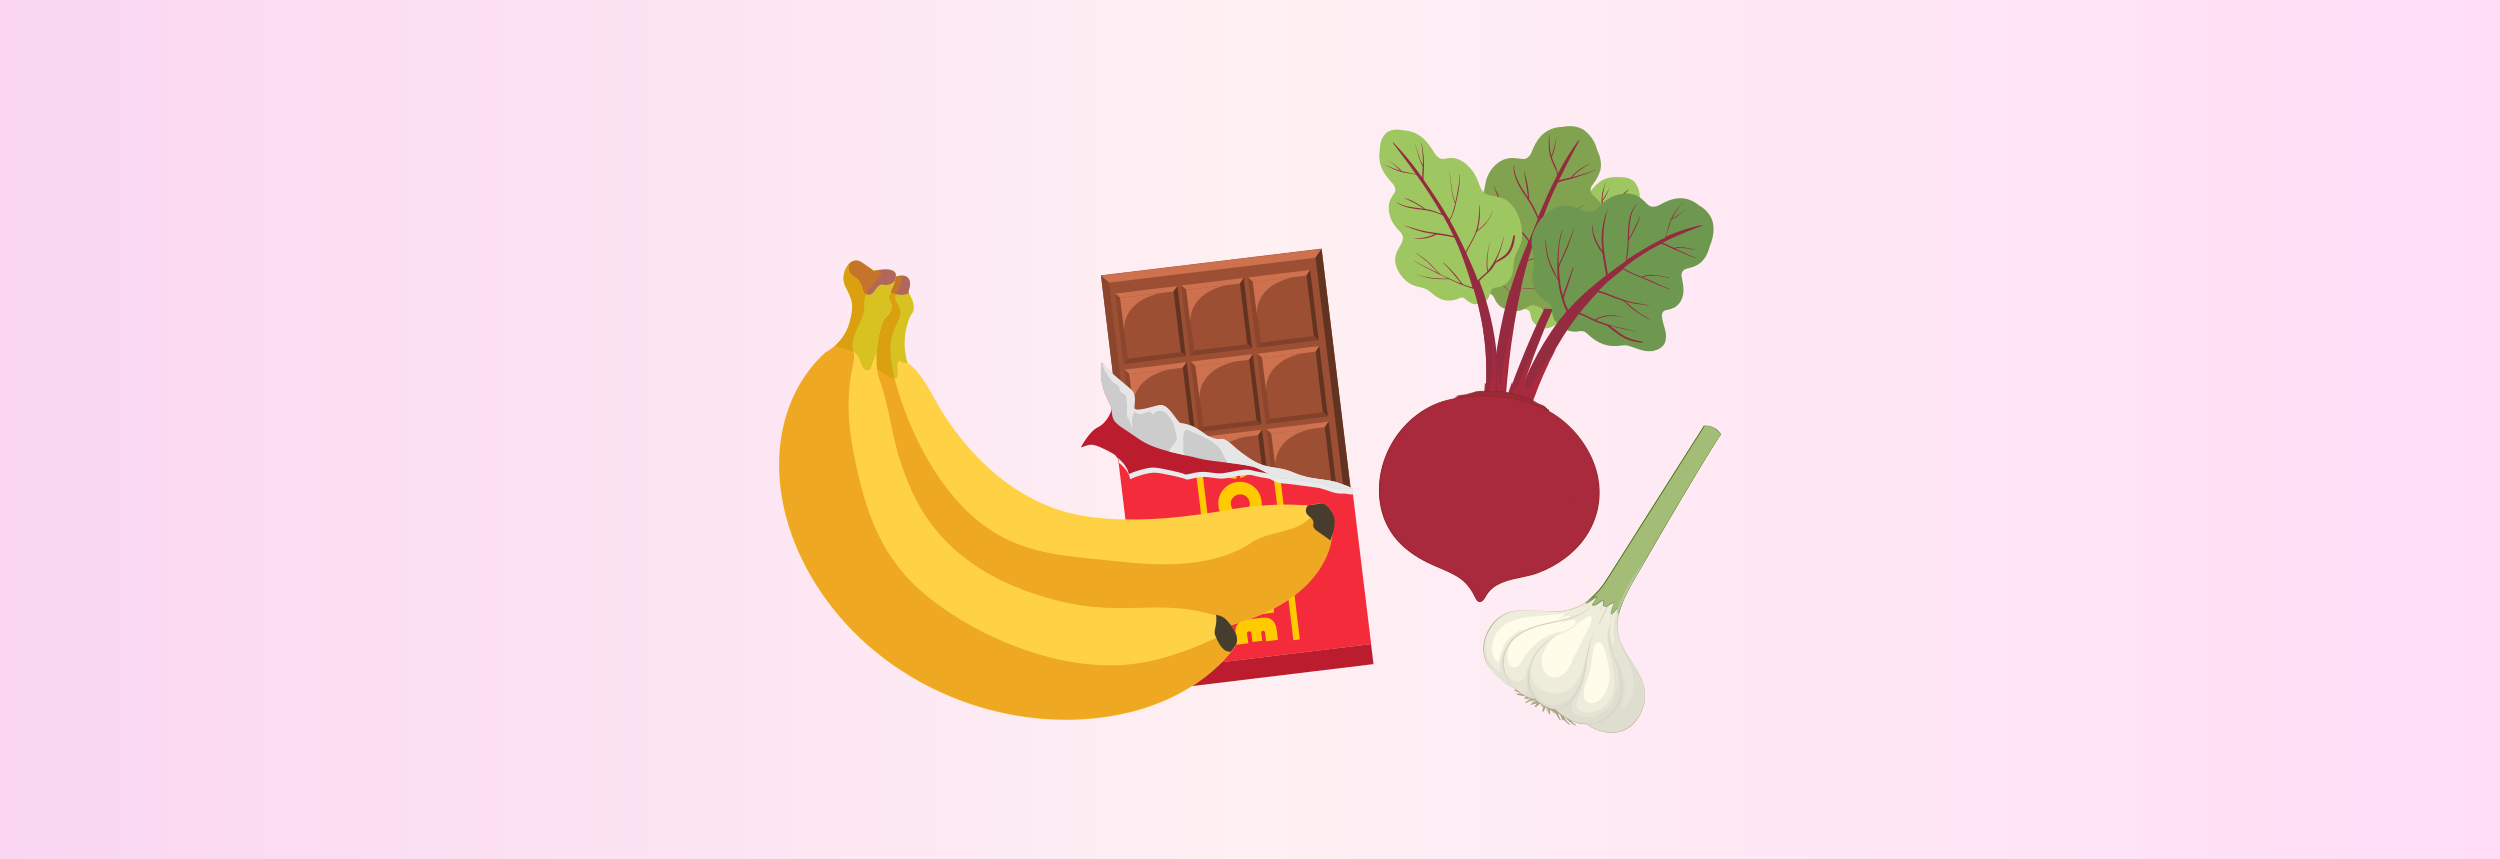 <?xml version="1.0" encoding="UTF-8"?>
<svg xmlns="http://www.w3.org/2000/svg" version="1.1" xmlns:xlink="http://www.w3.org/1999/xlink" viewBox="0 0 1164 400">
  <rect x="0" y="0" width="1164" height="400" fill="#333333" stroke="none"/>
  <defs>
    <style>
      .cls-1 {
        fill: #eaeaea;
      }

      .cls-1, .cls-2, .cls-3, .cls-4, .cls-5, .cls-6, .cls-7, .cls-8, .cls-9, .cls-10, .cls-11, .cls-12, .cls-13, .cls-14, .cls-15, .cls-16, .cls-17, .cls-18, .cls-19, .cls-20, .cls-21, .cls-22, .cls-23, .cls-24, .cls-25, .cls-26, .cls-27, .cls-28, .cls-29, .cls-30, .cls-31, .cls-32, .cls-33, .cls-34, .cls-35, .cls-36, .cls-37 {
        stroke-width: 0px;
      }

      .cls-1, .cls-2, .cls-6, .cls-21, .cls-38, .cls-27, .cls-35 {
        mix-blend-mode: multiply;
      }

      .cls-1, .cls-4, .cls-11, .cls-12, .cls-17, .cls-30 {
        fill-rule: evenodd;
      }

      .cls-2 {
        opacity: .7;
      }

      .cls-2, .cls-21, .cls-25 {
        fill: #a92a3d;
      }

      .cls-3 {
        fill: #463d2f;
      }

      .cls-4 {
        fill: #ffcb00;
      }

      .cls-5, .cls-13 {
        fill: #942b41;
      }

      .cls-5, .cls-29 {
        mix-blend-mode: screen;
      }

      .cls-6 {
        fill: #d6d5c8;
        opacity: .4;
      }

      .cls-39 {
        isolation: isolate;
      }

      .cls-7 {
        fill: #9ec661;
      }

      .cls-8 {
        fill: #992a38;
      }

      .cls-9 {
        fill: #a8a47f;
      }

      .cls-10 {
        fill: #81412a;
      }

      .cls-11 {
        fill: #ccc;
      }

      .cls-12, .cls-33 {
        fill: #bb1d2e;
      }

      .cls-14 {
        fill: #81a350;
      }

      .cls-15 {
        fill: #8c462d;
      }

      .cls-16 {
        fill: #d7c221;
      }

      .cls-17 {
        fill: #e6e6e6;
      }

      .cls-18 {
        fill: #633321;
      }

      .cls-19 {
        fill: #9c4f33;
      }

      .cls-20 {
        fill: url(#_Безымянный_градиент_10);
      }

      .cls-38 {
        opacity: .5;
      }

      .cls-22, .cls-27, .cls-29 {
        fill: #83ae3f;
      }

      .cls-23 {
        fill: #7c211d;
      }

      .cls-24 {
        fill: #cecbac;
      }

      .cls-26 {
        fill: #fffde9;
      }

      .cls-28 {
        fill: #ffd245;
      }

      .cls-30 {
        fill: #f42b3b;
      }

      .cls-31 {
        fill: #6e984f;
      }

      .cls-32 {
        fill: #4d6f24;
      }

      .cls-34 {
        fill: #af6859;
      }

      .cls-35 {
        fill: #df7f00;
        opacity: .5;
      }

      .cls-36 {
        fill: #ce714f;
      }

      .cls-37 {
        fill: #902520;
      }
    </style>
    <linearGradient id="_Безымянный_градиент_10" data-name="Безымянный градиент 10" x1="0" y1="198" x2="1164" y2="198" gradientTransform="translate(0 2)" gradientUnits="userSpaceOnUse">
      <stop offset="0" stop-color="#fad6f2"/>
      <stop offset=".5" stop-color="#fef0f3"/>
      <stop offset="1" stop-color="#ffddf7"/>
    </linearGradient>
  </defs>
  <g class="cls-39">
    <g id="_Слой_1" data-name=" Слой 1">
      <rect class="cls-20" width="1164" height="400"/>
      <g>
        <g>
          <g>
            <g>
              <rect class="cls-19" x="521.4" y="121.5" width="103.5" height="153" transform="translate(-19.6 70.2) rotate(-6.9)"/>
              <polygon class="cls-36" points="564 122.1 512.6 128.3 516.3 131.6 564.4 125.8 612.5 120 615.3 115.9 564 122.1"/>
              <polygon class="cls-15" points="521.8 204.2 512.6 128.3 516.3 131.6 525.1 203.8 533.7 275.5 531 280.2 521.8 204.2"/>
              <polygon class="cls-10" points="582.3 274 633.7 267.8 630 264.5 581.9 270.3 533.4 276.1 531 280.2 582.3 274"/>
              <polygon class="cls-18" points="624.5 191.8 633.7 267.8 630 264.5 621.3 192.2 612.5 120 615.3 115.9 624.5 191.8"/>
            </g>
            <g>
              <rect class="cls-19" x="521" y="134.8" width="29.2" height="33" transform="translate(-14.3 65.4) rotate(-6.9)"/>
              <polygon class="cls-36" points="533.7 134.9 519.2 136.7 521.5 138.7 534 137.2 546.4 135.7 548.2 133.2 533.7 134.9"/>
              <polygon class="cls-18" points="550.2 149.5 548.2 133.2 546.4 135.7 548.1 149.8 549.8 163.8 552.1 165.9 550.2 149.5"/>
              <polygon class="cls-10" points="537.6 167.7 552.1 165.9 549.8 164 537.4 165.5 525.2 167 523.1 169.4 537.6 167.7"/>
              <polygon class="cls-15" points="521.5 138.7 519.2 136.7 521.2 153 523.1 169.4 525.2 167 521.5 138.7"/>
              <path class="cls-36" d="M540.7,136.4l-19.2,2.3,1.9,15.4s-1.8-13.7,17.3-17.7Z"/>
            </g>
            <g>
              <rect class="cls-19" x="551.9" y="131.1" width="29.2" height="33" transform="translate(-13.6 69.1) rotate(-6.9)"/>
              <polygon class="cls-36" points="564.5 131.2 550 132.9 552.4 135 564.8 133.5 577.3 132 579.1 129.4 564.5 131.2"/>
              <polygon class="cls-18" points="581 145.8 579.1 129.4 577.3 132 579 146.1 580.7 160.1 583 162.2 581 145.8"/>
              <polygon class="cls-10" points="568.5 163.9 583 162.2 580.7 160.3 568.2 161.8 556.1 163.2 554 165.7 568.5 163.9"/>
              <polygon class="cls-15" points="552.4 135 550 132.9 552 149.3 554 165.7 556.1 163.2 552.4 135"/>
              <path class="cls-36" d="M571.5,132.7l-19.2,2.3,1.9,15.4s-1.8-13.7,17.3-17.7Z"/>
            </g>
            <g>
              <rect class="cls-19" x="582.9" y="127.3" width="29.2" height="33" transform="translate(-12.9 72.7) rotate(-6.9)"/>
              <polygon class="cls-36" points="595.5 127.4 581 129.2 583.4 131.3 595.8 129.8 608.3 128.3 610 125.7 595.5 127.4"/>
              <polygon class="cls-18" points="612 142.1 610 125.7 608.3 128.3 610 142.3 611.7 156.4 614 158.4 612 142.1"/>
              <polygon class="cls-10" points="599.5 160.2 614 158.4 611.7 156.5 599.2 158 587.1 159.5 585 161.9 599.5 160.2"/>
              <polygon class="cls-15" points="583.4 131.3 581 129.2 583 145.6 585 161.9 587.1 159.5 583.4 131.3"/>
              <path class="cls-36" d="M602.5,129l-19.2,2.3,1.9,15.4s-1.8-13.7,17.3-17.7Z"/>
            </g>
            <g>
              <rect class="cls-19" x="525.3" y="170.3" width="29.2" height="33" transform="translate(-18.5 66.1) rotate(-6.9)"/>
              <polygon class="cls-36" points="538 170.4 523.5 172.1 525.8 174.2 538.2 172.7 550.7 171.2 552.5 168.6 538 170.4"/>
              <polygon class="cls-18" points="554.5 185 552.5 168.6 550.7 171.2 552.4 185.3 554.1 199.3 556.4 201.4 554.5 185"/>
              <polygon class="cls-10" points="541.9 203.1 556.4 201.4 554.1 199.5 541.7 201 529.5 202.4 527.4 204.9 541.9 203.1"/>
              <polygon class="cls-15" points="525.8 174.2 523.5 172.1 525.4 188.5 527.4 204.9 529.5 202.4 525.8 174.2"/>
              <path class="cls-36" d="M545,171.9l-19.2,2.3,1.9,15.4s-1.8-13.7,17.3-17.7Z"/>
            </g>
            <g>
              <rect class="cls-19" x="556.2" y="166.5" width="29.2" height="33" transform="translate(-17.8 69.8) rotate(-6.9)"/>
              <polygon class="cls-36" points="568.8 166.6 554.3 168.4 556.7 170.5 569.1 169 581.6 167.5 583.3 164.9 568.8 166.6"/>
              <polygon class="cls-18" points="585.3 181.3 583.3 164.9 581.6 167.5 583.3 181.5 585 195.6 587.3 197.7 585.3 181.3"/>
              <polygon class="cls-10" points="572.8 199.4 587.3 197.7 585 195.7 572.5 197.2 560.4 198.7 558.3 201.2 572.8 199.4"/>
              <polygon class="cls-15" points="556.7 170.5 554.3 168.4 556.3 184.8 558.3 201.2 560.4 198.7 556.7 170.5"/>
              <path class="cls-36" d="M575.8,168.2l-19.2,2.3,1.9,15.4s-1.8-13.7,17.3-17.7Z"/>
            </g>
            <g>
              <rect class="cls-19" x="587.2" y="162.8" width="29.2" height="33" transform="translate(-17.2 73.5) rotate(-6.9)"/>
              <polygon class="cls-36" points="599.8 162.9 585.3 164.7 587.7 166.7 600.1 165.2 612.6 163.7 614.3 161.1 599.8 162.9"/>
              <polygon class="cls-18" points="616.3 177.5 614.3 161.1 612.6 163.7 614.2 177.8 615.9 191.8 618.3 193.9 616.3 177.5"/>
              <polygon class="cls-10" points="603.8 195.7 618.3 193.9 616 192 603.5 193.5 591.3 195 589.3 197.4 603.8 195.7"/>
              <polygon class="cls-15" points="587.7 166.7 585.3 164.7 587.3 181 589.3 197.4 591.3 195 587.7 166.7"/>
              <path class="cls-36" d="M606.8,164.4l-19.2,2.3,1.9,15.4s-1.8-13.7,17.3-17.7Z"/>
            </g>
            <g>
              <rect class="cls-19" x="529.6" y="205.4" width="29.2" height="33" transform="translate(-22.7 66.9) rotate(-6.9)"/>
              <polygon class="cls-36" points="542.2 205.6 527.7 207.3 530.1 209.4 542.5 207.9 554.9 206.4 556.7 203.8 542.2 205.6"/>
              <polygon class="cls-18" points="558.7 220.2 556.7 203.8 554.9 206.4 556.6 220.4 558.3 234.5 560.7 236.6 558.7 220.2"/>
              <polygon class="cls-10" points="546.2 238.3 560.7 236.6 558.4 234.6 545.9 236.1 533.7 237.6 531.7 240.1 546.2 238.3"/>
              <polygon class="cls-15" points="530.1 209.4 527.7 207.3 529.7 223.7 531.7 240.1 533.7 237.6 530.1 209.4"/>
              <path class="cls-36" d="M549.2,207.1l-19.2,2.3,1.9,15.4s-1.8-13.7,17.3-17.7Z"/>
            </g>
            <g>
              <rect class="cls-19" x="560.5" y="201.7" width="29.2" height="33" transform="translate(-22 70.6) rotate(-6.9)"/>
              <polygon class="cls-36" points="573.1 201.8 558.6 203.6 560.9 205.7 573.4 204.2 585.8 202.6 587.6 200.1 573.1 201.8"/>
              <polygon class="cls-18" points="589.6 216.5 587.6 200.1 585.8 202.6 587.5 216.7 589.2 230.8 591.6 232.8 589.6 216.5"/>
              <polygon class="cls-10" points="577 234.6 591.6 232.8 589.2 230.9 576.8 232.4 564.6 233.9 562.5 236.3 577 234.6"/>
              <polygon class="cls-15" points="560.9 205.7 558.6 203.6 560.6 220 562.5 236.3 564.6 233.9 560.9 205.7"/>
              <path class="cls-36" d="M580.1,203.3l-19.2,2.3,1.9,15.4s-1.8-13.7,17.3-17.7Z"/>
            </g>
            <g>
              <rect class="cls-19" x="591.4" y="198" width="29.2" height="33" transform="translate(-21.4 74.3) rotate(-6.9)"/>
              <polygon class="cls-36" points="604.1 198.1 589.6 199.8 591.9 201.9 604.4 200.4 616.8 198.9 618.6 196.3 604.1 198.1"/>
              <polygon class="cls-18" points="620.6 212.7 618.6 196.3 616.8 198.9 618.5 213 620.2 227 622.5 229.1 620.6 212.7"/>
              <polygon class="cls-10" points="608 230.8 622.5 229.1 620.2 227.2 607.8 228.7 595.6 230.1 593.5 232.6 608 230.8"/>
              <polygon class="cls-15" points="591.9 201.9 589.6 199.8 591.6 216.2 593.5 232.6 595.6 230.1 591.9 201.9"/>
              <path class="cls-36" d="M611.1,199.6l-19.2,2.3,1.9,15.4s-1.8-13.7,17.3-17.7Z"/>
            </g>
            <g>
              <rect class="cls-19" x="533.8" y="240.6" width="29.2" height="33" transform="translate(-26.9 67.7) rotate(-6.9)"/>
              <polygon class="cls-36" points="546.5 240.7 532 242.5 534.3 244.6 546.8 243.1 559.2 241.6 561 239 546.5 240.7"/>
              <polygon class="cls-18" points="563 255.4 561 239 559.2 241.6 560.9 255.6 562.6 269.7 564.9 271.7 563 255.4"/>
              <polygon class="cls-10" points="550.4 273.5 564.9 271.7 562.6 269.8 550.2 271.3 538 272.8 535.9 275.2 550.4 273.5"/>
              <polygon class="cls-15" points="534.3 244.6 532 242.5 533.9 258.9 535.9 275.2 538 272.8 534.3 244.6"/>
              <path class="cls-36" d="M553.5,242.3l-19.2,2.3,1.9,15.4s-1.8-13.7,17.3-17.7Z"/>
            </g>
            <g>
              <rect class="cls-19" x="564.7" y="236.9" width="29.2" height="33" transform="translate(-26.2 71.4) rotate(-6.9)"/>
              <polygon class="cls-36" points="577.3 237 562.8 238.8 565.2 240.8 577.6 239.3 590.1 237.8 591.8 235.3 577.3 237"/>
              <polygon class="cls-18" points="593.8 251.6 591.8 235.3 590.1 237.8 591.8 251.9 593.5 265.9 595.8 268 593.8 251.6"/>
              <polygon class="cls-10" points="581.3 269.8 595.8 268 593.5 266.1 581 267.6 568.9 269.1 566.8 271.5 581.3 269.8"/>
              <polygon class="cls-15" points="565.2 240.8 562.8 238.8 564.8 255.1 566.8 271.5 568.9 269.1 565.2 240.8"/>
              <path class="cls-36" d="M584.3,238.5l-19.2,2.3,1.9,15.4s-1.8-13.7,17.3-17.7Z"/>
            </g>
            <g>
              <rect class="cls-19" x="595.7" y="233.1" width="29.2" height="33" transform="translate(-25.5 75) rotate(-6.9)"/>
              <polygon class="cls-36" points="608.3 233.3 593.8 235 596.2 237.1 608.6 235.6 621.1 234.1 622.8 231.5 608.3 233.3"/>
              <polygon class="cls-18" points="624.8 247.9 622.8 231.5 621.1 234.1 622.8 248.1 624.5 262.2 626.8 264.3 624.8 247.9"/>
              <polygon class="cls-10" points="612.3 266 626.8 264.3 624.5 262.3 612 263.8 599.9 265.3 597.8 267.8 612.3 266"/>
              <polygon class="cls-15" points="596.2 237.1 593.8 235 595.8 251.4 597.8 267.8 599.9 265.3 596.2 237.1"/>
              <path class="cls-36" d="M615.3,234.8l-19.2,2.3,1.9,15.4s-1.8-13.7,17.3-17.7Z"/>
            </g>
          </g>
          <path class="cls-30" d="M562.1,202.8c1.9,1,4,1.8,5.7,1.6,3.8-.5,4.5,2.5,13.3,8.6,8.8,6.1,13.1,3.5,21.2,7,8,3.5,15.6,3,20.5,4.7,3,1.1,4.9,1.6,6.8,2.7l8.8,72.5-105.8,12.8-11.9-98.3h0c0-.1-.3-1.8-1.9-2.8-1.7-1.1-6.3-3.6-9.2-4.3-2.9-.7-6.3,1.1-6.3,1.1,0,0,3.8-7.4,8-9.4,4.2-2,6.5-7.7,6.4-8.9s-4.1-7.2-4.8-12.8c-.7-5.6,0-10.6.7-8.1.7,2.5,11.7,10.7,13.6,12.8,1.9,2.1.6,4.8.7,7.7.1,2.9,9.9-.8,11.9-1,2.1-.3,3.7.6,7,5.1,3.3,4.5,2,2.7,6.2,3.9,4.2,1.2,9.1,5.2,9.1,5.2h0Z"/>
          <path class="cls-4" d="M569.1,204.4c1.9.2,3.2,1.7,6.3,4.2-.4,0-.8,0-1.2,0-1.2.2-2.2.7-2.9,1.5-.7.9-1,1.9-.9,3.1.1,1.2.6,2.1,1.4,2.8.8.6,1.9.9,3.3.9l.6,6c-3.1,0-5.6-.8-7.5-2.3-1.9-1.5-3-3.7-3.3-6.5-.3-2.8.3-5.3,2-7.5.7-.9,1.5-1.6,2.3-2.2h0ZM579,211.5c.6.5,1.3,1,2.1,1.5,1.3.9,2.5,1.6,3.6,2.2-.3,1.4-.9,2.8-1.9,4-1.2,1.5-2.9,2.6-5.2,3.4l-1.1-6c2-.9,2.9-2.4,2.6-4.3,0-.3,0-.6-.2-.8h0ZM592.5,217.6c1,.2,2.1.3,3.1.5l9.6,79.6-3,.4-9.7-80.5h0ZM554.1,198c1.1.4,2.2,1,3.3,1.6l12.4,102.4-3,.4-12.6-104.4h0ZM587.4,233.4c.3,2.7-.4,5.1-2.1,7.3-1.7,2.2-4,3.4-6.7,3.8-2.8.3-5.3-.4-7.5-2.1-2.2-1.7-3.5-4-3.8-6.8-.3-2.8.4-5.3,2.1-7.4,1.7-2.2,4-3.5,6.7-3.8,2.8-.3,5.3.4,7.5,2.1,2.2,1.7,3.4,4,3.8,6.9h0ZM581.8,233.9c-.1-1.2-.7-2.1-1.6-2.8-1-.7-2-1-3.2-.9-1.2.1-2.2.7-3,1.6-.8.9-1.1,2-.9,3.1.1,1.2.7,2.1,1.6,2.8.9.7,2,1,3.3.8,1.2-.1,2.2-.7,3-1.6.8-.9,1.1-2,.9-3.1h0ZM588.5,245.6l.7,5.7-11.4,1.4c-.9.1-1.5.3-1.7.6-.3.3-.3.9-.2,1.7v.3s-5.5.7-5.5.7l-.2-1.5c-.3-2.1.2-3.8,1.2-5.1,1.1-1.3,2.7-2.1,4.8-2.3l12.3-1.5h0ZM581,263.7l-5,.6-.2-1.6-4.6.6-.7-5.7,12.2-1.5c2.3-.3,4.2.1,5.7,1.3,1.5,1.1,2.3,2.9,2.6,5.2.3,2.2-.1,4-1.2,5.2-1.1,1.2-2.8,2-5.3,2.3l-12.4,1.5-.7-5.7,12-1.4c.7,0,1.2-.2,1.5-.5.3-.2.4-.6.3-1-.1-.9-.8-1.3-2.1-1.1l-2.4.3.2,1.6h0ZM587.2,281.6l-13.6,1.6-.7-5.7,13.6-1.6-.5-4.4,5.5-.7,1.7,14.4-5.5.7-.5-4.3h0ZM587.3,298.4l-4.2.5-.4-3.7c0-.5-.2-.9-.4-1-.2-.2-.4-.3-.8-.2-.4,0-.7.2-.8.4-.1.2-.1.7,0,1.3l.5,3.8-5.4.7-.5-4.5c-.3-2.1,0-3.8.9-5,.9-1.2,2.2-2,4.1-2.2l7.5-.9c1.8-.2,3.3.1,4.5,1.1,1.1.9,1.8,2.3,2.1,4.3l.6,4.9-5.5.7-.4-3.6c-.1-1-.5-1.4-1.1-1.3-.4,0-.6.2-.7.4-.1.3-.1.7,0,1.3l.4,3.1h0Z"/>
          <rect class="cls-33" x="532.8" y="306.3" width="106.5" height="9.4" transform="translate(-33.1 72.6) rotate(-6.9)"/>
          <path class="cls-1" d="M629.6,227.4c-1.9-1-3.8-1.6-6.8-2.7-2.7-1-6.3-1.3-10.3-1.9-2,0-4,.1-6,0-3.1-.2-5.9-1.1-8.9-1.8-5.8-1.2-10.9-1.8-16-5.3-8.8-6.1-9.6-9.1-13.3-8.6-1.6.2-3.8-.6-5.7-1.6,0,0-5-4-9.1-5.2-4.2-1.2-2.9.6-6.2-3.9-3.3-4.5-4.9-5.3-7-5.1-1.4.2-6,1.8-9,2.1-.2,0-.4,0-.6,0,0,0,0,0,0,0-.1,0-.3,0-.4,0,0,0,0,0-.1,0-.3,0-.6,0-.8-.1,0,0,0,0,0,0,0,0-.2,0-.3-.1,0,0,0,0,0,0,0,0-.2-.1-.2-.2,0,0,0,0,0,0,0,0,0-.1-.1-.2,0,0,0,0,0,0,0,0,0-.2,0-.3,0-.6,0-1.2,0-1.8-.3-.2-.5-.5-.6-.9,0-1.5.2-3,.3-4.3-.1-.3-.3-.5-.6-.8-1.9-2.1-12.9-10.3-13.6-12.8,0-.1,0-.2-.1-.3,0,0,0,0,0,0,0,0,0-.1-.1-.2,0,0,0,0,0,0,0,0,0,0-.1,0,0,0,0,0-.1,0,0,0,0,0,0,0,0,0,0,.1,0,.2-.4,1-.6,4.4-.1,8.1,1.2,4.9,4.2,9.5,4.3,10.5,0,.2,0,.6-.2,1.1,0,.2.2.3.2.5,0,.2.1.3.2.4,0,0,0,0,0,.1,0,0,0,.2,0,.3,0,0,0,0,0,0,0,0,0,.2,0,.2,0,0,0,.1,0,.2,0,0,0,0,0,0-.2,1.7-2.5,6.7-6.4,8.5-2.2,1-4.3,3.6-5.8,5.8,1.1-.3,2.4-.4,3.7-.1,2.9.7,7.5,3.2,9.2,4.3,1.6,1,1.9,2.7,1.9,2.8h0s.1,1.2.1,1.2c.9.7,2.7,2.3,4,4.4,1.7,2.9.7,3.6,1.8,3,1.1-.7,8.1-3.1,11.3-2.8,3.2.2,13.4,2.5,14.2,3.1.8.6,5.2-1.7,10.4-1,5.2.6,5.5,1.1,10.6,0,5.1-1,8.1-1.5,10.7-.7,1.3.4,4.3,1,7.1,1.4,2.1,1.1,3.9,2,5.5,2.1,2.7.1,13.7,1.7,16.3,2,4.3.5,8,3.2,12.4,2.8,1.3-.1,3.5.6,4.9.4l-.4-3Z"/>
          <g>
            <path class="cls-12" d="M519.9,212.5c-.3-.3-.6-.7-1.1-1-1.7-1.1-6.3-3.6-9.2-4.3-2.9-.7-6.3,1.1-6.3,1.1,0,0,3.8-7.4,8-9.4,4.2-2,6.5-7.7,6.4-8.9-.1-.9-2.4-4.5-3.8-8.6,2.8,1.7,8.1,4.5,14,7.7,0,.2,0,.3,0,.5,0,1,1.3,1.2,2.9,1.1,13.2,7,28.4,14.8,28.4,14.8l37.2,15.9s-10.4-1.5-13.1-2.3c-2.6-.8-5.7-.4-10.7.7-5.1,1-5.4.6-10.6,0-5.2-.6-9.5,1.7-10.4,1-.8-.6-11-2.9-14.2-3.1-3.2-.2-10.2,2.2-11.3,2.8-1.1.7,0-.1-1.8-3-1.7-2.9-4.5-4.8-4.5-4.8h0Z"/>
            <path class="cls-11" d="M562.1,202.8c1.9,1,4,1.8,5.7,1.6,3.8-.5,4.5,2.5,13.3,8.6,8.8,6.1,13.1,3.5,21.2,7,8,3.5,15.6,3,20.5,4.7,3,1.1,4.9,1.6,6.8,2.7,0,0-6.1.5-8.9-.3-2.8-.8-5.8-2.2-8.5-2.5-2.6-.3-13.7-1.9-16.3-2-2.7-.1-6.1-2.7-10.7-4.7-4.6-2-21.5-2.9-27.2-4.5-5.7-1.6-19.5-3.4-27.1-8.6-7.6-5.2-11.2-7.1-12.4-9.4-.9-1.8-.9-3.9-.9-4.8,0-.2,0-.3,0-.4-.1-1.2-4.1-7.2-4.8-12.8-.7-5.6,0-10.6.7-8.1.7,2.5,11.7,10.7,13.6,12.8,1.9,2.1.6,4.8.7,7.7.1,2.9,9.9-.8,11.9-1,2.1-.3,3.7.6,7,5.1,3.3,4.5,2,2.7,6.2,3.9,4.2,1.2,9.1,5.2,9.1,5.2h0Z"/>
            <path class="cls-17" d="M562.1,202.8c1.9,1,4,1.8,5.7,1.6,3.8-.5,4.5,2.5,13.3,8.6,8.8,6.1,13.1,3.5,21.2,7,8,3.5,15.6,3,20.5,4.7,3,1.1,4.9,1.6,6.8,2.7,0,0-6.1.5-8.9-.3-2.8-.8-5.8-2.2-8.5-2.5-2.6-.3-13.7-1.9-16.3-2-2.7-.1-6.1-2.7-10.7-4.7-2.4-1-8-1.8-13.7-2.5-.9-1.8-1.9-3.7-2.8-5.4-2.9-5.4-13.6-8.6-15.1-9.5-1.5-.9-2.8-.6-2.7,4.2.1,4.8.2,1.8,0,4.7,0,1,.4,1.9,1,2.6-2.3-.5-4.9-1.1-7.6-1.8,0,0,.8-2,2.7-4,1.9-2,.4-3.6,0-6.5-.3-2.9-2.8-6.2-4.3-7.5-1.5-1.3-4.4-1.1-5,0-.6,1.2-1.5.2-1.9-.4-.4-.5-2.8.7-4.4.9-1.6.2-1.7.1-2.6-.7-.9-.8-.5-.3-1.3,1.2-.8,1.5-.2,6.8-.2,6.8,0,0-1.5-5-2.3-5.7-.8-.6,0-4.8-.3-6.3-.3-1.6.3-4.1-2-4.9-2.2-.9-.6-2.9-2.6-3.9-2-1-2.2-1.4-4.7-5-1.3-1.9-2-3.9-2.4-5.5.2-.5.4-.4.6.4.7,2.5,11.7,10.7,13.6,12.8,1.9,2.1.6,4.8.7,7.7.1,2.9,9.9-.8,11.9-1,2.1-.3,3.7.6,7,5.1,3.3,4.5,2,2.7,6.2,3.9,4.2,1.2,9.1,5.2,9.1,5.2h0Z"/>
          </g>
        </g>
        <g>
          <g>
            <path class="cls-28" d="M422.6,169s4.7,1.9,12.6,16.8c7.9,14.8,31.1,48,68.8,54.3,23.6,4,49.7.6,70.8-3.2,12.7-2.2,26-2.1,29.8-1.8,10.2.8,10.2-2.8,13.2.7,3,3.4,4.4,6.2,2.5,12.3,0,0,1,36.2-64.4,46.8,0,0-87,14.5-133.1-38.5-46.2-53-24.2-76.3-17.9-87.1,6.4-10.8-5.8-32.8-.7-38.2,5.1-5.4,7.1-.5,12.7-2.3,5.6-1.8,7.9,1.5,5.7,7,0,0,5,7.3,1.3,10.7,0,0-5.5,10.7-1.5,22.5Z"/>
            <path class="cls-16" d="M418.7,167.9c1.2.9,2.5,1.2,4,1.1,0,0-.1,0-.1,0-.4-1.2-.7-2.4-.9-3.6-2-10.3,2.4-18.8,2.4-18.8,3.7-3.5-1.3-10.7-1.3-10.7,2.2-5.5-.1-8.8-5.7-7-5.6,1.8-7.6-3.1-12.7,2.3-5.1,5.4,7,27.4.7,38.2,2.5,1.3,9,7.5,12.1,6.7,1.8-.5-.2-6.9,1.2-7.8.1,0,.2-.2.3-.2Z"/>
            <path class="cls-34" d="M408.7,134.8c.5-1.3,2.3-2.3,3.4-.9,2.5,2.9,7.6,4.5,11.2,2.5-.2-.4-.4-.6-.4-.6,2.2-5.5-.1-8.8-5.7-7-5.6,1.8-7.6-3.1-12.7,2.3-.6.6-.9,1.4-1.1,2.3,2.1,1.9,4.5,3.4,5.3,1.4Z"/>
            <path class="cls-35" d="M620.5,248.1c1.9-6.1.5-8.8-2.5-12.3-.3-.4-.6-.6-.8-.8-3,3-6.4,5.6-9.7,8.2-5.8,4.5-18,4.9-24.1,9-18.6,12.6-43.4,11.4-64.8,9-22.6-2.5-41.4-2.8-60-16.2-21.1-15.2-35.3-43.7-41.8-67.6q-2.5-9.4-2.2-16.4c.4-8,5-11.9,4.6-16.1-.2-2.1-1.8-4-2.2-5.2-.6-1.8,0-2.6.9-4.2,1.2-2.1,2.1-4.4,2.2-7.2-.8,0-1.8.1-3,.5-.5.2-1,.3-1.5.3-2.6.4-4.4-.7-6.3-.7,0,0,0,0-.1,0-.2,0-.4,0-.5,0,0,0-.1,0-.2,0-.2,0-.3,0-.5.1,0,0-.2,0-.2,0-.2,0-.3.1-.5.2,0,0-.2,0-.3.1-.2,0-.3.2-.5.3,0,0-.2.1-.3.2-.2.1-.4.3-.6.4,0,0-.2.1-.3.2-.3.3-.6.5-.9.9-.1.2-.3.3-.4.5,0,0,0,.1-.1.2,0,.1-.1.3-.2.4,0,0,0,.2,0,.2,0,.1-.1.3-.2.5,0,0,0,.2,0,.2,0,.2,0,.4-.1.6,0,0,0,.1,0,.2,0,.5-.1,1.1-.1,1.8,0,0,0,.1,0,.2,0,.3,0,.5,0,.8,0,0,0,.2,0,.2,0,.3,0,.6,0,.9,0,0,0,.1,0,.2.8,6.9,4.3,17.1,3.6,25.1h0c-.2,2.3-.7,4.5-1.8,6.3-6.4,10.8-28.3,34,17.9,87.1,46.2,53,133.1,38.5,133.1,38.5,65.5-10.6,64.4-46.8,64.4-46.8Z"/>
            <path class="cls-3" d="M618,235.8c-2.5-2.8-2.9-.9-8.6-.6-.9,0-1.4,1.8-1.4,2.5,0,1.4.8,2.1,1.9,3,.7.6,1.4,1.2,1.6,2.2.2.9-.4,1.9.2,2.8.7,1.1,2,1.9,3.1,2.6,1.6,1.1,3,2.2,4.6,3.3.8-2.2,1.2-3.5,1.2-3.5,1.9-6.1.5-8.8-2.5-12.3Z"/>
          </g>
          <g>
            <path class="cls-28" d="M406.9,126.2s10.9-2.7,10.2,2.6c-.7,5.4-4.5,8.7-2.8,11.1s.7,5.8-1.9,7.8c-2.6,2-6.5,20.1-2.7,29.7,3.8,9.6,5.7,26.8,10.1,39.2,4.4,12.3,14,42,56.5,58,42.4,16,59,2.8,88.7,11.7,0,0,3.6-.3,6.3,2.6,2.7,2.9,6.5,8,3.9,11.9-2.6,3.9-21.4,29.8-67.3,33.9-45.9,4.1-96.4-16.5-125.1-58.1-28.6-41.6-25.3-88.3,1.7-112.5,0,0,8.2-3.9,11-13.4,2.8-9.5,1-11.6-1.9-17.3-2.8-5.7,2.2-14.9,7.8-11l5.6,3.9Z"/>
            <path class="cls-16" d="M395.4,150.6c-1.4,4.7-4.1,8.1-6.5,10.2,1.4,1.2,6.9,2,8.4,2.9,5,3,2.4,9.7,7.6,8.5.7-.2,2.6-7.8,3.3-7.8.4-7.9,2.6-15.5,4.2-16.8,2.6-2,3.6-5.4,1.9-7.8-1.7-2.4,2.1-5.8,2.8-11.1.7-5.4-10.2-2.6-10.2-2.6l-5.6-3.9c-5.6-3.9-10.6,5.3-7.8,11,2.8,5.7,4.6,7.8,1.9,17.3Z"/>
            <path class="cls-34" d="M403.2,136.9c4.2,2,4.4-5.5,8.4-4.3,1.7.5,4-.5,5.2-2.1.1-.5.3-1.1.3-1.7.7-5.4-10.2-2.6-10.2-2.6l-5.6-3.9c-2.1-1.5-4.2-1.1-5.8.4-.6,2.2-.6,4.5,2.9,6.5,3.6,2.1,2.8,6.8,4.8,7.7Z"/>
            <path class="cls-35" d="M569.5,295.4c-13,6.4-26.5,11.6-40.9,13.6-32.2,4.5-71.1-10.8-95.9-30.6-22.5-17.9-29.9-39.7-35.4-68.3-4.4-23-1.1-35.4.2-41.9.7-3.5-1.2-6.3-.4-9.6,1.5-6.1,5.7-11.5,5.3-15.8-1-10.5,12.4-14.3,6.2-17-1,.2-1.6.3-1.6.3l-5.6-3.9c-5.6-3.9-10.6,5.3-7.8,11,2.8,5.7,4.6,7.8,1.9,17.3-2.8,9.5-11,13.4-11,13.4-26.9,24.2-30.3,70.9-1.7,112.5,28.6,41.6,79.2,62.3,125.1,58.1,45.9-4.1,64.7-30,67.3-33.9,1.6-2.4.8-5.3-.8-7.9-1.6.9-3.3,1.7-4.9,2.5Z"/>
            <path class="cls-3" d="M573.1,303.4c1-1.2,1.6-2.1,2-2.7,2.6-3.9-1.2-9-3.9-11.9-1.6-1.8-3.7-2.4-5-2.5.7,4.7-1.3,7.3-.5,9.3,1.3,3.2,3.5,8.3,7.4,7.8Z"/>
          </g>
        </g>
        <g>
          <g>
            <path class="cls-24" d="M734.7,334.7c-.7-2.3-2.7-3.5-4.2-5-.3-.4-1.2-.2-1.6.2-.9-.6-1.8-1.2-2.8-1.7-1-.6-2.1-1.1-3.1-1.6,0-.2,0-.4-.1-.6,0-.7-1.1-.8-1.6-.2,0,0-.2,0-.3-.1,0,0,0-.1,0-.2,0-.4-.4-.5-.8-.4,0,0,0-.2,0-.3.4-.9-.9-.9-1.4-.5,0,0-.1.1-.2.2-.1,0-.2,0-.3-.1,0-.1-.1-.2-.2-.3,0,0,0,0,0,0,.2-.2,0-.4-.2-.3-.2,0-.4,0-.6.2-.5-.2-.9-.5-1.4-.7,0-.2-.2-.3-.5-.3,0,0-.2-.1-.3-.2-.3-.2-.6-.4-.9-.6.5-.2.9-.4,1.4-.7.4-.2,0-.5-.2-.4-.8.3-1.6.4-2.3.5-.2,0-.4-.1-.6-.2-1-.3-2-.3-3-.5-.2,0-.4,0-.7,0-.8-.2-1.6-.5-2.3-.9-.5-.2-1.4.4-1,1,1.2,1.7,3.2,2.8,5.4,3.2,0,0-.2,0-.2.1-.4.2-.6.8-.2,1,.9.4,2.1.6,3.3.6-.2.1-.3.2-.4.4-.4.3-.2.9.1.9,1.4.3,2.9,0,4.3-.7-.5,1.4-.6,2.8,1,2.9.2,0,.7-.2.8-.4.1.7.3,1.4.6,2,.3.6,1.7.4,1.7-.4.5.5,1.1,1.1,1.6,1.6.4.4,2.2,0,1.8-.9,0,0,0,0,0,0,1.2,1.1,2.6,2,4,2.8.4.2,1.5-.1,1.3-.8.9.8,1.8,1.7,2.7,2.4.5.4,1.8-.2,1.5-1Z"/>
            <g>
              <path class="cls-9" d="M714.5,323.3c.1-.3-.4-.6-.8-.5-1.2.3-2.4.5-3.7.4-1.1,0-2.3-.2-3.4-.3-.4,0-.7.5-.2.6,1.6.3,3.4.8,5.1.8-.5.2-1,.4-1.5.5-.5,0-.4.6,0,.6,1.6-.2,3.2-.4,4.5-1.3.3-.2.1-.5-.1-.6Z"/>
              <path class="cls-9" d="M717.8,325.8c0-.3-.7-.3-.9-.2-1.3.9-2.5,1.5-4,2-.5.2-.2.7.3.5.7-.2,1.7-.4,2.5-.7-.4.5-.8.9-1.1,1.4-.3.3.5.6.7.3.9-1,2.2-1.6,2.9-2.8.2-.3,0-.5-.4-.6Z"/>
              <path class="cls-9" d="M718.9,331.1c.4-1.4,1.1-2.8,2-4,.3-.5-.5-.6-.8-.4-1.3,1.1-1.6,2.7-2,4.3-.1.4.7.5.8,0Z"/>
              <path class="cls-9" d="M721.8,332.4c-.3-1.3-.2-2.5-.2-3.8,0-.3-.7-.3-.8,0-.1,1.3,0,2.6.4,3.9,0,.2.6.1.6-.1Z"/>
              <path class="cls-9" d="M726.6,335c-.4-.8-.8-1.6-1.1-2.5-.3-.9-.3-1.8-.4-2.8,0-.3-.7-.4-.8,0-.9,1.8.9,4,1.9,5.5.1.2.6.1.5-.1Z"/>
              <path class="cls-9" d="M730.9,337.1c-2.5-1.9-3.2-4.6-4.4-7.3-.2-.4-1-.3-.9.2.4,2.9,2.6,5.7,5,7.4.2.1.5,0,.3-.3Z"/>
              <path class="cls-9" d="M733.7,337.5c-2.5-1.6-3.9-4.1-5.7-6.3-.2-.3-1,0-.8.3.5,1.3,1.6,2.5,2.6,3.6,1,1.1,2.3,2,3.6,2.7.2,0,.6-.1.3-.3Z"/>
              <path class="cls-9" d="M728.1,335.1c-.1-.9-.4-1.7-.6-2.6-.3-.8-.4-1.8-1-2.5-.2-.2-.7-.1-.8.1-.2.9.2,1.7.6,2.4.4.9.8,1.7,1.1,2.7,0,.3.7.2.7-.1Z"/>
              <path class="cls-9" d="M713.5,322.9c-1.6-.2-3.1-.3-4.7-.7-1.3-.3-2.5-1.1-3.9-1,0,0-.2.1,0,.2,1.4.7,2.9,1.3,4.4,1.6,1.4.3,3,.8,4.4.5.4,0,.3-.5,0-.6Z"/>
              <path class="cls-9" d="M730.7,334.3c-.3-.6-.6-1.3-1-1.8-.5-.7-1.5-1-2.2-1.4-1.6-.8-3.3-1.7-4.9-2.5-2.2-1.1-4.4-2.5-6.6-3.6.3-.2.6-.4.8-.7.3-.4-.4-.6-.7-.5-.5.1-1,.4-1.4.6-.8-.3-1.5-.7-2.3-.9-.3,0-.7.2-.4.4.5.4,1,.8,1.5,1.2,0,0-.2,0-.2.1-1,.5-2,1.1-3,1.6-.4.2,0,.5.4.4,1.1-.6,2.3-1,3.4-1.4,0,0,.2,0,.3,0,2,1.6,4.1,3,6.4,4.2,1.6.8,3.1,1.6,4.7,2.3.9.4,1.7.8,2.5,1.2.7.4,1.3.9,1.9,1.3.3.2,1.1,0,.8-.4Z"/>
            </g>
          </g>
          <g>
            <g>
              <path class="cls-26" d="M765.3,319.6c-.6-2.5-1.7-4.8-3-7-2.5-4.5-5.7-8.6-7.7-13.4-1.1-2.8-1.7-5.7-1.6-8.7.2-3.4,1.2-6.7,2.4-9.9,1-2.5,2.4-4.9,3.5-7.4,0-.2,31.8-55.4,42.3-71-.5-.8-1.1-1.4-1.8-2-.7-.6-1.5-1.1-2.3-1.4-.8-.3-1.7-.5-2.6-.5-.2,0-.4,0-.6,0-11.5,17.7-45.2,71.6-47,74-2.1,2.8-4.5,5.4-7.4,7.5-2.8,2.1-6.1,3.6-9.6,4.4-3.9.8-7.8.6-11.7.3-4.1-.3-8.2-.7-12.3,0-1.8.3-3.7.7-5.3,1.6-1.6.8-3,1.9-4.2,3.1-2.5,2.6-4.3,5.9-5.1,9.4-.8,3.6-.4,7.2,1.3,10.4.9,1.7,2.1,3.2,3.3,4.6,1.5,1.7,3.3,3.3,5.2,4.5,1.4.9,2.9,1.7,4.3,2.5.1,0,.2.1.4.2.4.4.9.8,1.3,1.1,1.3,1,2.8,2,4.4,2.6,1,.4,2.2.8,3.3.8.8.9,1.8,1.6,2.8,2.3,1.8,1.2,3.8,2.2,5.9,2.5.2,0,.5,0,.7,0,.5.7,1.2,1.2,1.7,1.6,7.1,5.7,12.7,5,12.9,5.2,4.3,3.2,10.2,4.9,15.5,3.5,1.9-.5,3.6-1.5,5.1-2.7,5.1-4.3,7.5-12.1,5.9-18.5Z"/>
              <path class="cls-9" d="M709.7,323.8c-.8-.5-1.6-1-2.5-1.7-.5-.4-.9-.7-1.3-1.1-.1,0-.2-.1-.3-.2-.3-.1-.5-.3-.8-.4-1.2-.6-2.4-1.3-3.6-2-1.8-1.2-3.5-2.7-5.2-4.5-1.5-1.6-2.5-3.1-3.3-4.6-1.7-3.2-2.2-6.9-1.4-10.5.8-3.5,2.6-6.8,5.1-9.5,1.3-1.3,2.7-2.4,4.2-3.2,1.5-.8,3.2-1.3,5.4-1.6,3.8-.6,7.8-.3,11.6,0h.7c4.2.4,8,.6,11.7-.3,3.4-.7,6.6-2.2,9.5-4.4,2.6-1.9,5-4.3,7.3-7.5.9-1.2,10-15.7,20.6-32.4,9.8-15.5,20.8-33,26.4-41.7h0s0,0,0,0c.2,0,.4,0,.6,0,.9,0,1.8.1,2.7.5.8.3,1.6.8,2.4,1.4.7.6,1.3,1.3,1.8,2h0c0,0,0,.1,0,.1-10.3,15.4-42.1,70.7-42.3,71-.5,1.1-1,2.2-1.6,3.3-.7,1.3-1.4,2.7-1.9,4.1-1.5,3.8-2.3,6.9-2.4,9.9-.1,2.8.4,5.8,1.6,8.7,1.3,3.1,3.1,6,4.9,8.8.9,1.5,1.9,3,2.8,4.5,1.5,2.6,2.5,4.8,3,7,.8,3.1.7,6.7-.4,10-1.1,3.4-3,6.4-5.5,8.5-1.6,1.3-3.3,2.2-5.2,2.7-4.9,1.3-10.8,0-15.5-3.5,0,0-.2,0-.4,0-.7,0-2.3,0-4.5-.7-2.7-.8-5.4-2.3-8.1-4.4-.7-.6-1.2-1.1-1.7-1.6-.2,0-.5,0-.7,0-2-.3-4-1.2-5.9-2.6-1.2-.8-2-1.5-2.8-2.3-1,0-2.1-.3-3.3-.8-.6-.3-1.3-.6-1.9-1ZM706,320.9h0c.4.4.9.8,1.3,1.1,1.5,1.2,2.9,2,4.3,2.6,1.2.5,2.3.8,3.2.8h0s0,0,0,0c.7.8,1.6,1.5,2.8,2.3,2,1.4,3.9,2.2,5.9,2.5.2,0,.5,0,.7,0h0s0,0,0,0c.4.5,1,1.1,1.7,1.6,4,3.2,8.2,5,12.5,5.1.3,0,.4,0,.4,0,4.7,3.5,10.5,4.8,15.4,3.5,1.8-.5,3.6-1.4,5.1-2.7,2.5-2.1,4.4-5,5.5-8.4,1.1-3.3,1.2-6.9.4-9.9h0c-.5-2.1-1.5-4.3-3-6.9-.9-1.5-1.8-3-2.8-4.5-1.8-2.8-3.7-5.7-4.9-8.9-1.2-3-1.7-5.9-1.6-8.8.1-3,.9-6.1,2.4-9.9.6-1.4,1.3-2.8,1.9-4.1.5-1.1,1.1-2.2,1.6-3.3.1-.2,31.8-55.4,42.2-71-.5-.7-1.1-1.4-1.8-2-.7-.6-1.5-1.1-2.3-1.4-.9-.3-1.7-.5-2.6-.4-.2,0-.4,0-.6,0-5.6,8.7-16.6,26.2-26.4,41.6-10.5,16.7-19.6,31.1-20.6,32.4-2.4,3.1-4.8,5.6-7.4,7.5-2.9,2.2-6.1,3.6-9.6,4.4-3.7.8-7.5.6-11.8.3h-.7c-3.8-.3-7.7-.6-11.6,0-2.2.3-3.8.8-5.3,1.6-1.5.8-2.9,1.8-4.2,3.1-2.5,2.6-4.3,5.9-5.1,9.4-.8,3.6-.3,7.3,1.3,10.4.8,1.5,1.9,3,3.3,4.6,1.7,1.9,3.4,3.4,5.2,4.5,1.1.7,2.4,1.4,3.5,2,.3.1.5.3.8.4.1,0,.2.1.4.2h0ZM738.8,337.3h0s0,0,0,0Z"/>
            </g>
            <g>
              <path class="cls-22" d="M740.4,279.6c1-.7,2.1-1.5,3.3-1.9,0,0,.1,0,0,.1-.7,1.5-1.9,2.6-2.6,4.1.4,0,.8,0,1.2-.2.8-.3,1.4-.8,2.1-1.3.6-.4,1.3-.9,2.1-.9,0,0,0,0,0,0,0,.5-.2,1-.2,1.5,0,.3,0,.6,0,.9.1.3.4.5.7.5.4,0,.9-.3,1.2-.5,1-.6,2-1.3,3.1-1.7,0,0,.1,0,0,0,0,.4,0,.8-.2,1.2-.4,1.5-1.2,2.9-1.3,4.5,1.2-.9,2-2.2,3.1-3.3,0,0,.1,0,.1,0,0,.7,0,1.5.1,2.2,0,.4,0,.9,0,1.3.4-1.9,1.1-3.8,1.8-5.6,1-2.5,2.4-4.9,3.5-7.4,0-.2,31.8-55.4,42.3-71-.5-.8-1.1-1.4-1.8-2-.7-.6-1.5-1.1-2.3-1.4-.8-.3-1.7-.5-2.6-.5-.2,0-.4,0-.6,0-11.5,17.7-45.2,71.6-47,74-2.1,2.8-4.5,5.4-7.4,7.5-.4.3-.9.6-1.3.9.7-.3,1.5-.8,2.1-1.3Z"/>
              <path class="cls-32" d="M738.3,280.9v-.2c.4-.3.8-.6,1.2-.9,2.6-1.9,5-4.3,7.3-7.5.9-1.2,10-15.7,20.6-32.4,9.8-15.5,20.8-33,26.4-41.7h0s0,0,0,0c.2,0,.4,0,.6,0,.9,0,1.8.1,2.7.5.8.3,1.6.8,2.4,1.4.7.6,1.3,1.3,1.8,2h0c0,0,0,.1,0,.1-10.3,15.4-42.1,70.7-42.3,71-.5,1.1-1,2.2-1.6,3.3-.7,1.3-1.4,2.7-1.9,4.1-.8,2-1.4,3.9-1.8,5.6v.6c-.1,0-.2-.6-.2-.6,0-.4,0-.9,0-1.3,0-.2,0-.4,0-.5,0-.5,0-1.1,0-1.6-.4.4-.7.8-1,1.2-.6.7-1.2,1.5-2,2.1h-.2c0,.1,0,0,0,0,0-1,.4-1.9.8-2.8.2-.6.4-1.1.6-1.7.1-.4.2-.8.2-1.2-.8.3-1.5.7-2.1,1.1-.3.2-.6.4-.9.6h0c-.4.2-.8.5-1.2.5-.4,0-.7-.1-.8-.5-.1-.3-.1-.7,0-1,0-.5,0-1.1.2-1.5-.8,0-1.5.5-2.1.9-.1,0-.3.2-.4.3-.5.4-1.1.8-1.7,1-.4.2-.9.2-1.3.2h-.1s0-.1,0-.1c.3-.7.8-1.4,1.3-2,.5-.6,1-1.3,1.3-2-1,.4-1.9,1-2.8,1.6-.1,0-.3.2-.4.3-.7.4-1.4.9-2.1,1.3ZM743.7,277.6s0,0,0,0c0,0,0,.1,0,.2-.3.8-.8,1.4-1.3,2.1-.4.6-.9,1.2-1.2,1.8.4,0,.7,0,1.1-.2.6-.2,1.1-.6,1.7-1,.1-.1.3-.2.4-.3.6-.4,1.3-.9,2.2-.9,0,0,0,0,.1,0,0,0,0,0,0,.2,0,.5-.2,1-.2,1.5,0,.3,0,.6,0,.9,0,.3.3.4.6.4.4,0,.8-.3,1.2-.5h0c.3-.2.6-.4.9-.6.7-.4,1.4-.9,2.2-1.2,0,0,.1,0,.1,0,0,0,0,0,0,.1,0,.4,0,.8-.2,1.3-.1.6-.4,1.2-.6,1.7-.3.8-.6,1.6-.7,2.5.7-.5,1.3-1.2,1.8-1.9.3-.4.7-.8,1.1-1.2,0,0,.1,0,.2,0,0,0,.1,0,.1.2,0,.5,0,1.1,0,1.6,0,.2,0,.4,0,.5,0,.2,0,.4,0,.7.4-1.6.9-3.2,1.7-5,.6-1.4,1.3-2.8,1.9-4.1.5-1.1,1.1-2.2,1.6-3.3.1-.2,31.8-55.4,42.2-71-.5-.7-1.1-1.4-1.8-2-.7-.6-1.5-1.1-2.3-1.4-.9-.3-1.7-.5-2.6-.4-.2,0-.4,0-.6,0-5.6,8.7-16.6,26.2-26.4,41.6-10.5,16.7-19.6,31.1-20.6,32.4-2.3,3-4.6,5.4-7.1,7.3.1,0,.3-.2.4-.3h0c0,0,0,0,0,0,.1,0,.3-.2.4-.3.9-.6,1.9-1.3,2.9-1.6,0,0,0,0,.1,0Z"/>
            </g>
            <g class="cls-38">
              <path class="cls-9" d="M740.1,283.2c-6.4,4.8-14.6,5.5-22.1,7.4-3.8,1-7.6,2.2-10.9,4.5-3.8,2.6-6.8,6.7-7.4,11.4-.3,2.2,0,4.5.7,6.6.7,2.1,1.8,4.3,3.4,5.9,0,0,.2,0,.1,0-1.2-1.7-2.3-3.4-2.9-5.4-.6-1.9-1-4-.8-6.1.3-4.7,3-8.9,6.8-11.6,6.4-4.7,14.7-5.3,22.1-7.3,4-1.1,7.9-2.6,11.1-5.3,0,0,0,0,0,0Z"/>
              <path class="cls-9" d="M727.6,294.6c1.9-.9,3.8-1.8,5.5-3,1.7-1.2,3.3-2.5,5-3.7,0,0,0-.1-.1,0-1.6,1.2-3.2,2.4-4.9,3.5-1.6,1.1-3.3,1.9-5,2.7-3.3,1.5-6.5,3-9.2,5.5-4.7,4.4-7.6,10.9-7.4,17.4.1,3.2,1.2,6.5,3.6,8.7.1.1.4,0,.3-.2-1-1.1-1.8-2.3-2.4-3.7-.5-1.3-.9-2.7-1-4.1-.2-3,.3-6,1.2-8.8,1.1-3.2,3.1-6.2,5.5-8.7,2.5-2.6,5.7-4.2,8.9-5.7Z"/>
              <path class="cls-9" d="M735.7,319.8c2.4-5.3,2.8-11.2,4-16.9.6-3.2,1.4-6.5,3-9.4,0,0,0,0-.1,0-1.3,2.5-2.3,5-3,7.8-.7,2.8-1.1,5.6-1.6,8.4-.5,2.8-1.1,5.6-2,8.2-.9,2.6-2.3,5.1-4,7.3-.9,1.2-2,2.3-3.2,3.2-1.3,1-2.7,1.6-4.2,2.1-.1,0,0,.2,0,.2,2.6-.4,4.9-2.2,6.6-4,1.9-2,3.3-4.3,4.4-6.8Z"/>
              <path class="cls-9" d="M754.3,326.1c1.4-3.9,1-8.1.1-12-.9-3.9-2.5-7.4-3.7-11.2-1.4-4.1-2.2-8.6-.4-12.7,0,0-.1,0-.1,0-3.4,7.2,1.1,14.5,3.1,21.4,1.1,3.9,1.9,8,1.2,12-.6,3.5-2.5,6.6-5,9.1-2.8,2.7-6.5,4.5-10.4,4.1-.2,0-.3.2,0,.3,3.4.5,6.7-.9,9.4-2.9,2.7-2,4.9-4.9,6-8.1Z"/>
              <path class="cls-9" d="M754.3,264.4c0,0,0,0-.1,0-1.7,2.5-3.2,5.2-5,7.8-1.7,2.5-3.6,4.8-5.4,7.3,0,0,.1.1.2,0,1.8-2.4,3.8-4.8,5.5-7.3.9-1.2,1.6-2.5,2.4-3.8.8-1.3,1.7-2.6,2.3-4Z"/>
              <path class="cls-9" d="M755,266.7c0,0,0,0-.1,0-1.9,3.2-4,6.3-5.8,9.5,0,.1.2.2.2,0,1.9-3.2,3.9-6.3,5.7-9.5Z"/>
              <path class="cls-9" d="M749.8,288.6c2.4-5.9,5.3-11.6,8.4-17.2,0,0,0,0,0,0-3.3,5.5-6.3,11.2-8.6,17.2,0,.1.2.1.3,0Z"/>
              <path class="cls-9" d="M752.9,273.8c.9-1.5,1.8-3,2.8-4.5,0,0,0,0,0,0-3.4,5.3-6.6,10.7-9.2,16.4-.8,1.6-1.5,3.3-2.1,5,0,.2.3.2.3,0,2.5-5.8,5.3-11.4,8.4-16.8Z"/>
              <path class="cls-9" d="M746.7,282c-.6.8-1.2,1.6-1.7,2.5,0,.1.1.1.2,0,.5-.8,1.1-1.7,1.6-2.5,0,0,0,0,0,0Z"/>
              <path class="cls-9" d="M746,281.9c0,0-.1-.1-.1,0-.4.6-.7,1.2-1.1,1.8,0,.1.1.2.2,0,.3-.6.7-1.2,1-1.8Z"/>
            </g>
            <path class="cls-29" d="M793.4,202c0,0,0,0-.1,0-4.4,7.4-9.1,14.7-13.6,22-2.3,3.7-4.4,7.4-6.7,11-2.3,3.6-4.6,7.2-6.9,10.8-2.6,4.1-5.1,8.2-7.4,12.4,0,0,.1.1.1,0,4.3-7.5,9-14.6,13.6-21.8,2.3-3.6,4.5-7.3,6.7-11,2.3-3.7,4.6-7.3,6.8-11,2.5-4.1,5.1-8.3,7.4-12.5Z"/>
            <path class="cls-29" d="M797.4,200.1c0,0,0,0-.1,0-4.4,7.4-9.1,14.7-13.6,22-2.3,3.7-4.4,7.4-6.7,11-2.3,3.6-4.6,7.2-6.9,10.8-2.6,4.1-5.1,8.2-7.4,12.4,0,0,.1.1.1,0,4.3-7.5,9-14.6,13.6-21.8,2.3-3.6,4.5-7.3,6.7-11,2.3-3.7,4.6-7.3,6.8-11,2.5-4.1,5.1-8.3,7.4-12.5Z"/>
            <path class="cls-29" d="M794.4,208.5c0,0,0,0-.1,0-4.4,7.4-9.1,14.7-13.6,22-2.3,3.7-4.4,7.4-6.7,11-2.3,3.6-4.6,7.2-6.9,10.8-2.6,4.1-5.1,8.2-7.4,12.4,0,0,.1.1.1,0,4.3-7.5,9-14.6,13.6-21.8,2.3-3.6,4.5-7.3,6.7-11,2.3-3.7,4.6-7.3,6.8-11,2.5-4.1,5.1-8.3,7.4-12.5Z"/>
            <path class="cls-29" d="M794.8,210c0,0,0,0-.1,0-4.4,7.4-9.1,14.7-13.6,22-2.3,3.7-4.4,7.4-6.7,11-2.3,3.6-4.6,7.2-6.9,10.8-2.6,4.1-5.1,8.2-7.4,12.4,0,0,.1.1.1,0,4.3-7.5,9-14.6,13.6-21.8,2.3-3.6,4.5-7.3,6.7-11,2.3-3.7,4.6-7.3,6.8-11,2.5-4.1,5.1-8.3,7.4-12.5Z"/>
            <path class="cls-27" d="M755.4,280.6c1-2.5,2.4-4.9,3.5-7.4,0-.2,31.8-55.4,42.3-71-.4-.6-.9-1.1-1.4-1.6-3.3,5.2-6.5,10.5-9.7,15.8-7.2,11.9-14.2,24-21.7,35.8-5.9,9.2-11.9,18.3-16.8,28.1,0,0,0,0,0,0,0,0,.1,0,0,0,0,.4,0,.8-.2,1.2-.4,1.5-1.2,2.9-1.3,4.5,1.2-.9,2-2.2,3.1-3.3,0,0,.1,0,.1,0,0,.7,0,1.5.1,2.2,0,.4,0,.9,0,1.3.4-1.9,1.1-3.8,1.8-5.6Z"/>
            <path class="cls-6" d="M765.3,319.6c-.6-2.5-1.7-4.8-3-7-2.5-4.5-5.7-8.6-7.7-13.4-1.1-2.8-1.7-5.7-1.6-8.7.2-3.4,1.2-6.7,2.4-9.9,1-2.5,2.4-4.9,3.5-7.4,0-.2,31.8-55.4,42.3-71-.5-.8-1.1-1.4-1.8-2-.7-.6-1.5-1.1-2.3-1.4-.8-.3-1.7-.5-2.6-.5-.2,0-.4,0-.6,0-11.5,17.7-45.2,71.6-47,74-2.1,2.8-4.5,5.4-7.4,7.5-2.8,2.1-6.1,3.6-9.6,4.4-3.9.8-7.8.6-11.7.3-4.1-.3-8.2-.7-12.3,0-1.8.3-3.7.7-5.3,1.6-1.6.8-3,1.9-4.2,3.1-2.5,2.6-4.3,5.9-5.1,9.4-.8,3.6-.4,7.2,1.3,10.4.9,1.7,2.1,3.2,3.3,4.6,1.5,1.7,3.3,3.3,5.2,4.5,1.4.9,2.9,1.7,4.3,2.5.1,0,.2.1.4.2.4.4.9.8,1.3,1.1,1.3,1,2.8,2,4.4,2.6,1,.4,2.2.8,3.3.8.8.9,1.8,1.6,2.8,2.3,1.8,1.2,3.8,2.2,5.9,2.5.2,0,.5,0,.7,0,.5.7,1.2,1.2,1.7,1.6,7.1,5.7,12.7,5,12.9,5.2,4.3,3.2,10.2,4.9,15.5,3.5,1.9-.5,3.6-1.5,5.1-2.7,5.1-4.3,7.5-12.1,5.9-18.5ZM732.2,308c-.7,1.1-1.4,2.3-2.1,3.4-.6.9-1.3,1.7-2.2,2.4-.8.7-1.7,1.2-2.8,1.5-1.1.3-2.3.2-3.3-.3-2.1-.9-3.3-3-3.8-5.1-.5-2.2-.1-4.4.7-6.5.9-2.1,2.3-4.1,3.9-5.7,1.4-1.5,3.1-2.8,5-3.7-.3,0-.6,0-1,.1-3.4.6-6.6,1.9-9.4,3.9-2.8,2-5.1,4.6-7.1,7.4-.5.7-.9,1.4-1.4,2.1-.4.6-.7,1.1-1.1,1.7-.4.5-.8,1-1.4,1.3-.6.3-1.2.3-1.9,0-1.6-.5-2.2-2.4-2.4-3.9-.2-1.8.1-3.7.8-5.4,1.4-3.5,4.2-6.2,7.3-8.4-1.3.3-2.5.8-3.7,1.5-1.1.7-2.1,1.5-3.1,2.4-.4.4-.9.9-1.3,1.4-.5.6-.9,1.2-1.3,1.9-.8,1.3-1.4,2.8-1.9,4.3-.4,1.3-.4,2.7-1.1,4,0,0,0,0-.1,0-.3-.1-.5-.3-.8-.5-1-.8-1.4-2.1-1.7-3.4-.3-1.3-.3-2.6-.2-3.9.2-1.7.6-3.3,1.4-4.8.8-1.5,1.9-2.8,3.2-3.9,2.4-2,5.4-3.2,8.4-3.9,1.5-.3,3-.6,4.6-.7,1.6-.2,3.2-.2,4.7-.4,3-.2,6.1-.7,9.1-.8.7-.3,1.4-.5,2.1-.5,0,0,0,0,0,0-.4,1.6-2.1,2.2-3.4,2.9.4,0,.8-.2,1.1-.3.9-.3,1.8-.8,2.8-1.1.8-.2,1.6-.4,2.4,0,0,0,0,0,0,.1-1.2,1.6-3.4,2.1-4.9,3.4.8-.3,1.5-.6,2.2-.9.8-.4,1.7-.7,2.6-.9.7-.2,1.4-.2,2.1.1.2.1.4.4.5.6,0,.3-.1.6-.3.9-.3.4-.6.8-1,1.2.3-.2.7-.5,1-.7,1.2-.8,2.4-1.6,3.7-2.4.6-.3,1.2-.7,1.8-1,.4-.2.8-.4,1.2-.4,2.2-.3.2,4.1-.2,4.8-1.2,2.7-2.7,5.2-3.9,7.8-.6,1.4-1.3,2.8-2,4.1-.7,1.4-1.5,2.8-2.3,4.1ZM745.4,325.4c-1.1,1.1-2.5,1.9-4,2-1.3.1-2.5-.3-3.3-1.3-.9-1.2-.8-2.9-.6-4.4.2-1.7.8-3.4,1.4-5,.6-1.7,1.2-3.3,1.6-5,.2-.9.3-1.8.4-2.7.1-1,.2-2,.4-3,.2-1.7.5-3.3.9-4.9.2-.9,1.3-2.3,2.4-2.1,1.1.2,1.8,1.7,2.1,2.6.3.7.5,1.4.7,2.1.2.6.3,1.2.5,1.8.5,1.8.9,3.5,1.2,5.3.3,1.8.4,3.7.2,5.5,0,.8-.3,1.6-.5,2.4-.2.8-.5,1.6-.8,2.4-.6,1.6-1.5,3.1-2.7,4.2Z"/>
            <path class="cls-6" d="M765.3,319.6c-.6-2.5-1.7-4.8-3-7-2.5-4.5-5.7-8.6-7.7-13.4-1.1-2.8-1.7-5.7-1.6-8.7.2-3.4,1.2-6.7,2.4-9.9,1-2.5,2.4-4.9,3.5-7.4,0,0,3.1-5.5,7.7-13.4-2,2.6-3.8,5.3-5.6,8-1.2,1.8-2.4,3.7-3.4,5.6-1,1.8-1.9,3.7-2.7,5.6-1.6,3.6-3,7.3-3.5,11.2-.3,1.8-.2,3.6,0,5.5.2,1.7.3,3.4-.1,5.1,0,0-.1,0-.1,0-2.2-3.9-1.7-8.6-.9-12.9,0,.3-.2.6-.3.9-.5,1.7-1.1,3.4-1.4,5.2-.3,1.7-.2,3.5,0,5.2.3,3.3,1.2,6.5,1.9,9.7,1.2,5.5,2.4,11.6-.7,16.7-2.4,4-7.4,7-12.2,5.9-1.1-.2-2.3-.7-3.1-1.5-.6-.6-.7-1.4-.6-2.2.2-1.4,1-2.7,1.6-4.1.7-1.7,1.2-3.4,1.7-5.1.9-3.4,1.4-6.8,1.6-10.3.1-1.7.2-3.4.3-5.1-.1.6-.2,1.2-.4,1.8-.4,1.9-.9,3.8-1.5,5.7-.6,1.8-1.2,3.6-2.1,5.2-.8,1.5-1.9,3-3.2,4.2-1.3,1.2-2.8,2-4.5,2.4-2,.5-4.2.5-6.3,0-2.3-.5-4.5-1.6-6.1-3.4-.8-.9-1.3-2-1.8-3.1-.4-1.2-.7-2.4-.7-3.6,0-2.3.8-4.6,1.9-6.6,1-1.8,2.2-3.5,3.5-5.1-.2.1-.3.3-.5.4-2.6,2.2-4.3,5.1-5.4,8.3-.5,1.4-.9,2.8-1.4,4.1-.4,1.1-.8,2.2-1.7,2.9-1,.8-2.4.9-3.6.6-1.3-.4-2.4-1.2-3.3-2.3-.9-1.1-1.5-2.3-1.8-3.6-.4-1.3-.4-2.7-.2-4.1.4-2.6,1.7-5,2.7-7.4-.6.7-1.2,1.4-1.6,2.2-1,1.7-1.8,3.5-2.3,5.5-.4,1.8-.6,3.8-.2,5.7,0,0,0,.1-.1,0-.3-.2-.5-.3-.8-.5-1.9-1.3-3.5-3.1-4.6-5.2-1-2-1.4-4.3-1.4-6.5,0-2.3.4-4.6,1.2-6.8-.7,1.5-1.3,3-1.7,4.6-.8,3.6-.4,7.2,1.3,10.4.9,1.7,2.1,3.2,3.3,4.6,1.5,1.7,3.3,3.3,5.2,4.5,1.4.9,2.9,1.7,4.3,2.5.1,0,.2.1.4.2.4.4.9.8,1.3,1.1,1.3,1,2.8,2,4.4,2.6,1,.4,2.2.8,3.3.8.8.9,1.8,1.6,2.8,2.3,1.8,1.2,3.8,2.2,5.9,2.5.2,0,.5,0,.7,0,.5.7,1.2,1.2,1.7,1.6,7.1,5.7,12.7,5,12.9,5.2,4.3,3.2,10.2,4.9,15.5,3.5,1.9-.5,3.6-1.5,5.1-2.7,5.1-4.3,7.5-12.1,5.9-18.5Z"/>
            <path class="cls-6" d="M765.3,319.6c-.6-2.5-1.7-4.8-3-7-2.5-4.5-5.7-8.6-7.7-13.4-.1-.3-.2-.6-.4-.9.2.7.4,1.4.6,2.1.6,1.7,1.3,3.3,2.1,4.9.7,1.6,1.5,3.1,2.1,4.7.6,1.6,1,3.3,1.3,5.1.5,3.2.6,6.5-.7,9.5-.5,1.3-1.2,2.6-2.1,3.7-.7,1-1.7,1.9-3,2,0,0,0,0,0,0,.5-1.8,1-3.5,1.4-5.3.4-1.6.6-3.2.6-4.8,0-1.7-.3-3.4-.7-5.1-.8-3.2-2-6.4-3.8-9.2,0,.3.2.7.3,1,1,3.9,1.5,8,.9,12.1-.3,2.1-.8,4.1-1.6,6-.7,1.7-1.6,3.3-2.9,4.6-2.5,2.7-5.9,4-9.5,4.2-2.7.1-6.9-.6-7.3-3.9-.3-2.3,1.1-4.1,2-6,.9-2.1,1.6-4.3,2-6.6-1.6,2.8-2.7,5.9-5.2,8-1.9,1.7-4.4,2.8-7,3-1.3,0-2.5,0-3.7-.5-1.2-.5-2.3-1.2-3.3-2.1-2-1.9-3.3-4.3-4.1-6.9-.4-1.4-.6-2.8-.7-4.2,0-1.3.2-2.6,0-3.9-1,1.7-1.1,3.9-1,5.8,0,.8.1,1.6.2,2.4,0,.8.2,1.6,0,2.3-.1.7-.5,1.3-1.1,1.7-.4.2-.8.4-1.2.5.9.6,1.8,1,2.7,1.4,1,.4,2.2.8,3.3.8.8.9,1.8,1.6,2.8,2.3,1.8,1.2,3.8,2.2,5.9,2.5.2,0,.5,0,.7,0,.5.7,1.2,1.2,1.7,1.6,7.1,5.7,12.7,5,12.9,5.2,4.3,3.2,10.2,4.9,15.5,3.5,1.9-.5,3.6-1.5,5.1-2.7,5.1-4.3,7.5-12.1,5.9-18.5Z"/>
          </g>
        </g>
        <g>
          <g>
            <path class="cls-7" d="M756.7,140.7c.5-1.6.6-3.4,0-5.2-.6-1.6-1.6-3.1-2.4-4.7-.4-.8-.7-1.7-.6-2.5.1-1.3,1.1-2,1.9-2.8,1.8-1.5,3.1-3.2,3.8-5.4.1-.4.3-.8.4-1.2,0-.4.2-.8.2-1.3,0-.9,0-1.7-.1-2.6-.4-2-1.5-3.3-2.5-5-1-1.6-.1-3.2,1-4.3.4-.4.7-.7,1.1-1.1.4-.3.7-.7,1-1.1.7-.7,1.3-1.5,1.7-2.4.7-1.2,1.1-2.5,1.3-3.8.2-1.3.2-2.7,0-4.1,0,0,0,0,0,0,0-.5,0-1.1,0-1.7,0-.6,0-1.2-.2-1.7-.1-.6-.2-1.1-.4-1.7,0-.3-.2-.6-.3-.8-.1-.3-.2-.5-.4-.8-.2-.4-.4-.8-.7-1.1h0c0,0,0-.1,0-.1-.3-.3-.5-.7-.9-1-.2-.2-.5-.4-.7-.5-.3-.2-.5-.3-.8-.4-.5-.3-1.1-.5-1.7-.6-.6-.1-1.2-.2-1.9-.3-.6,0-1.3,0-1.9,0,0,0,0,0-.1,0-1.5-.2-3.1,0-4.6.3-1.5.4-3,1.1-4.4,2.1-1,.8-1.8,1.6-2.6,2.5-.4.5-.8.9-1.1,1.4-.4.5-.7,1-1,1.5-1.1,1.6-2.6,3-4.5,2.5-2-.5-3.6-1.1-5.8-.7-1,.2-1.9.5-2.9,1-.5.2-.9.5-1.3.8-.4.3-.9.6-1.2,1-2.1,1.9-3.5,4.2-4.6,6.8-.5,1.3-.9,2.7-2.1,3.6-.8.6-1.8.8-2.8.9-1.9.2-3.8,0-5.7.6-1.9.5-3.7,1.8-5,3.4-.7.9-1.4,1.8-1.9,2.9-.3.5-.5,1.1-.8,1.6-.2.6-.4,1.1-.6,1.7-.6,2.3-.8,4.7-.4,6.8.4,2.1,1.4,3.9,2.2,5.8.9,2,.7,4.1.9,6.2.4,4,2.4,6.9,6,8.4.9.4,2.2.5,2.8,1.4.5.8.5,1.9.8,2.8.3,1,.7,2,1.4,2.7.7.7,1.5,1.1,2.6,1h0s0,0,0,0c.6.9,1.5,1.3,2.4,1.4.9,0,1.9-.2,2.9-.6.8-.3,1.7-1,2.7-1.1,1,0,2,.8,2.8,1.3,3.4,1.8,6.8,1.7,10.1-.1,1.8-1,3.1-2.2,5.2-2.5,1.9-.3,3.9-.3,5.8-.9,1.8-.6,3.5-1.7,4.9-3.2.3-.3.7-.7,1-1.1.3-.4.6-.8.8-1.1.5-.8.9-1.6,1.2-2.5Z"/>
            <path class="cls-13" d="M747.9,144.9c-1.7.6-3.6,1.3-5.5,1.4-.9,0-1.9,0-2.8-.2-1.2-.2-2.3-.6-3.4-1l-1.8-.6h0c1.8-.3,3.7-.6,5.4-1.1,1.7-.4,3.4-.9,5.1-1.4,0,0,0-.1,0,0-3,.7-6.1,1.5-9.3,2-1.6.2-3.2.4-4.8.5-.6,0-1.1,0-1.7,0,.4-.7,1-1.3,1.7-1.8.8-.6,1.6-1.2,2.4-1.7,1.8-1.1,3.8-1.9,5.8-2.5,0,0,0,0,0,0-3.2.8-6.3,2.1-8.9,4.3-.6.5-1.2,1.1-1.5,1.8-.8,0-1.5-.2-2.3-.3-.8-.1-1.6-.2-2.4-.3-.4,0-.8,0-1.2,0,.5-1,.9-2.1,1.3-3.1.4-1,.9-1.9,1.3-2.8.9-1.8,1.7-3.5,2.4-5,.6,0,1.2-.2,1.7-.3.7-.1,1.5-.2,2.2-.2,1.4,0,2.9-.1,4.3-.3.6,0,1.1-.1,1.6-.2,0,0,0,0,0,0,.4,0,.8.2,1.2.3.4.1.8.3,1.2.4.7.3,1.5.5,2.3.7,1.6.4,3.2.6,4.7.6.8,0,1.7,0,2.5-.3.1,0,0-.1,0-.1-1.9.4-4,.1-6-.3-1-.2-1.9-.4-2.8-.8-.5-.2-1-.4-1.5-.6-.2,0-.5-.1-.7-.2,1.8-.3,3.6-.8,5.3-1.6.7-.3,1.4-.6,2.1-.9.7-.3,1.4-.6,2.1-.9.1,0,0-.2-.1-.1-.6.2-1.3.5-1.9.7-.6.3-1.2.5-1.9.8-1.2.5-2.5.9-3.8,1.3-2.6.6-5.3.9-8.1,1-.8,0-1.6,0-2.4.2-.6,0-1.2.2-1.8.3.4-.7.7-1.4,1-2,.3-.6.6-1.2.9-1.7.5-1,1-1.8,1.3-2.2.7-1.1,1.3-2.2,1.9-3.3.3-.6.6-1.1.9-1.7l1-1.7c1.2.2,2.4.1,3.5,0,1.3,0,2.7-.3,4-.5,1.3-.2,2.6-.4,4-.6,1.3-.2,2.7-.4,4-.6,1.4-.2,2.8-.5,4-1,.1,0,0-.2-.1-.1-2.3.8-4.8.9-7.3,1.3-1.4.2-2.7.4-4.1.6.3-.4.7-.7,1.1-1.1.4-.3.8-.6,1.2-.9.8-.6,1.7-1,2.6-1.5,1.8-.9,3.6-1.7,5.4-2.5,0,0,0-.1,0,0-1.8.8-3.7,1.6-5.6,2.5-1.9.9-3.7,2-5,3.6-1.1.2-2.3.3-3.4.4-.7,0-1.5.1-2.2.1-.6,0-1.1,0-1.7-.1l1.8-3,.9-1.5c.3-.5.6-1,.9-1.5,1.2-1.9,2.5-3.9,3.8-5.8,1-1.5,2.1-3,3.2-4.4.2,0,.4-.1.5-.2.5-.2.9-.3,1.4-.3,1-.1,1.9-.2,2.9-.4,1.1-.2,2.2-.4,3.3-.6.5-.1,1.1-.2,1.6-.4.5-.1,1.1-.2,1.6-.3,1.2-.3,2.4-.6,3.6-1,.1,0,0-.1,0-.1-1.1.3-2.2.5-3.3.8-1.1.2-2.3.4-3.4.6-.7.1-1.5.3-2.3.4.9-1,2.2-1.7,3.4-2.3.7-.3,1.4-.7,2.1-1,.7-.3,1.4-.6,2.1-.9,0,0,0-.1,0,0-.7.2-1.5.5-2.2.8-.7.3-1.5.6-2.2,1-.4.2-.7.4-1,.5-.3.2-.7.4-1,.6-.6.4-1.2.8-1.6,1.4,0,0,0,0,0,0h-.6c-.9.3-1.9.3-2.9.5-.5,0-1,.2-1.5.3,3.7-5,7.6-9.8,11.8-14.4.1-.1-.1-.2-.2-.1-1,.9-2.1,1.8-3.1,2.7-1,1-2,1.9-2.9,2.9l-1.4,1.5-.7.8-.3.4-.3.4-2.6,3.2h0c0-.5,0-1,0-1.5,0-1.1-.3-2.2-.4-3.3,0-.7-.1-1.3-.1-2,0,0,0,0,0,0,.9-1,1.6-2.2,2.1-3.4.2-.3.3-.6.4-.9.1-.3.3-.6.4-.9.3-.6.6-1.3.9-1.9,0,0,0,0,0,0-.3.6-.6,1.2-1,1.9-.2.3-.3.6-.5.9-.2.3-.3.6-.5.9-.3.6-.6,1.2-1,1.7-.3.5-.6.9-.9,1.3,0-1.5.3-3,.6-4.5,0-.3.2-.6.2-1l.3-1c.2-.6.4-1.3.5-1.9,0,0,0,0,0,0-.2.6-.4,1.2-.6,1.7-.2.6-.4,1.1-.6,1.7-.4,1.2-.6,2.3-.7,3.5,0,.6-.1,1.1-.1,1.7,0,.6,0,1.1,0,1.7,0,1.1.3,2.2.5,3.3,0,.6.1,1.2,0,1.8,0,.2,0,.4,0,.6-3.9,5-7.4,10.2-10.8,15.5,0-.4-.1-.9-.2-1.3-.1-.8-.2-1.6-.4-2.3-.3-1.3-.6-2.5-1.1-3.8.5-1.7.7-3.5.8-5.3,0-.5,0-.9,0-1.4,0-.5,0-.9,0-1.4,0-1,0-1.9,0-2.8,0,0-.1,0-.1,0,0,.9-.1,1.8-.2,2.7,0,1-.1,1.9-.2,2.9-.1,1.6-.3,3.1-.6,4.7-.9-2.6-1.9-5.3-2.3-8.2-.2-1.6-.1-3.2.4-4.8,0,0-.1,0-.1,0-.5,1.4-.7,2.9-.7,4.3,0,1.4.3,2.8.7,4.2.7,2.9,1.9,5.6,2.6,8.4.2.9.4,1.8.6,2.7.1.7.2,1.4.3,2.1l-2.3,3.6c-.4.6-.8,1.2-1.1,1.8l-1.1,1.8-.5.8c-.3-.6-.5-1.3-.8-1.9-.8-1.7-1.6-3.3-2.4-5-.8-1.6-1.5-3.2-2-4.9-.6-1.7-1-3.6-1.4-5.4-.2-1-.3-1.9-.5-2.9-.2-1-.4-1.9-.3-3,0,0-.1,0-.1,0,0,.9,0,1.7,0,2.6,0,.9.2,1.8.3,2.7.2,1.8.6,3.6,1.1,5.3.5,1.7,1.2,3.2,1.9,4.8,0,0-.2-.1-.2-.2-.4-.3-.7-.5-1.1-.8-.7-.6-1.4-1.2-2-1.9-1.2-1.3-2.3-2.9-3-4.6,0,0-.2,0-.1,0,.6,1.8,1.5,3.4,2.8,4.8.6.7,1.3,1.3,2,1.9.3.3.7.5,1.1.8.3.2.6.5,1,.6.7,1.5,1.5,3,2.2,4.5.5,1,1,2,1.4,3l-2.7,4.4-2.6,4.4-2.6,4.4c-.8,1.5-1.6,3-2.4,4.5-.2.4-.4.8-.7,1.3-.3-.4-.6-.9-.8-1.3-.5-.8-1-1.7-1.4-2.6,0-.4,0-.8,0-1.2,0-.5.1-1,.2-1.4,0-.6.1-1.1.2-1.7,0-.6.1-1.1.2-1.7.3-2.3.4-4.6.6-7,0-.1-.2,0-.2,0-.3,2.4-.6,4.7-.9,7.1,0,.6-.1,1.1-.2,1.6,0,.6-.1,1.1-.2,1.7,0,.5-.1,1-.2,1.5h0c-.8-1.6-1.5-3.2-2-4.9-.5-1.5-.9-3-1.4-4.5,0,0,0,0,0,0-.2-1,0-2.1.1-3.2.2-1.1.4-2.1.5-3.2,0-.6.1-1.1.2-1.7,0-.6.1-1.1.2-1.7.1-1.1.2-2.2.2-3.4,0-1.3,0-2.6,0-3.9,0,0,0,0,0,0,0,2.3-.3,4.6-.5,6.9,0,.6-.1,1.1-.2,1.7,0,.6-.1,1.1-.2,1.7-.1,1.1-.3,2.2-.5,3.3-.1.7-.2,1.3-.2,2-.5-2-1-4.1-1.4-6.2-.1-.6-.2-1.1-.3-1.7,0-.3,0-.6-.1-.9,0-.3,0-.6,0-.9-.1-1.1-.1-2.3,0-3.5,0,0-.1,0-.1,0-.1,2.1,0,4.1.3,6.2.3,2.1.8,4.1,1.2,6.1.4,1.9.9,3.9,1.5,5.7-.4-.5-.8-1-1.2-1.4-.7-.8-1.4-1.6-2-2.5-.7-.8-1.3-1.7-1.8-2.6-.5-.9-.9-1.8-1.3-2.7-.5-1-.9-2.1-1.4-3.1,0,0-.2,0-.1,0,.8,1.9,1.4,3.8,2.3,5.5,1,1.9,2.3,3.5,3.6,5.1.3.4.7.7,1,1.1.4.4.8.7,1,1.2,0,0,0,0,0,0,.6,1.9,1.4,3.8,2.3,5.6.5,1,1,2.1,1.6,3.1.4.7.9,1.4,1.3,2.1-.6,1.2-1.3,2.7-2.1,4.3-.2.4-.4.8-.6,1.2-.2.4-.4.8-.6,1.3-.4.9-.8,1.8-1.2,2.7-1.6,3.7-3.4,7.6-4.9,11.5-.8,1.9-1.5,3.8-2.2,5.5-.3.9-.7,1.7-1,2.5-.3.8-.6,1.6-.9,2.3-1.1,3-1.8,5.2-2.2,6.3-.8,2.3-2.3,5.6-.9,7.8.4.7,1.2,1.2,2,1,.7-.2,1.2-.8,1.6-1.4.3-.4,1-2.4,2-5.4.5-1.5,1.1-3.2,1.7-5.2.2-.5.3-1,.5-1.5,0-.3.2-.5.3-.8,0-.3.2-.5.3-.8.4-1,.8-2.1,1.2-3.2,1.6-4.5,3.3-9.5,5.4-14.4,1-2.5,2-5,2.9-7.4,1.1-2.4,2.1-4.8,3.1-7,.4,0,.9,0,1.3,0,.7,0,1.5.1,2.2.3,1.5.2,3,.4,4.5.4,1,0,2-.1,3-.2.3,0,.6.2.9.4.5.2,1.1.4,1.6.6,1.1.4,2.3.8,3.5,1,1.9.4,3.8.2,5.6-.4,1.1-.3,2.1-.7,3-1.2,0,0,0-.1,0-.1Z"/>
            <path class="cls-21" d="M711,169.6c-1,1.9-1.9,3.9-2.7,5.9-.8,1.9-1.3,3.9-2.5,5.6,0,.1-.3.1-.4,0-.6-.5-.9-1.2-1.1-1.9-.1-.5-.2-1.1-.2-1.6-.8,2.2-1.4,4-1.7,4.8-.8,2.3-2.3,5.6-.9,7.8.4.7,1.2,1.2,2,1,.7-.2,1.2-.8,1.6-1.4.3-.4,1-2.4,2-5.4.5-1.5,1.1-3.2,1.7-5.2.2-.5.3-1,.5-1.5,0-.3.2-.5.3-.8,0-.3.2-.5.3-.8.4-1,.8-2.1,1.2-3.2,1.2-3.4,2.5-7.1,3.9-10.9-1.4,2.4-2.8,4.9-4,7.4Z"/>
            <path class="cls-5" d="M703.3,186.5l1.2-3.3c.8-2.2,1.6-4.5,2.4-6.7,1.7-4.4,3.6-8.8,5.4-13.2l5.8-13,3.1-6.4,1.5-3.2.4-.8.4-.8.8-1.6c1.2-2.4,2.4-4.7,3.6-7.1,1.2-2.4,2.4-4.7,3.7-7.1,0,0,0,0,0,0-1.2,2.1-2.6,4.1-3.9,6.2-1.2,2.1-2.4,4.2-3.6,6.3l-1.8,3.1c-.6,1.1-1.1,2.1-1.7,3.2l-3.3,6.4-.8,1.6-.8,1.6-1.5,3.3-3,6.5c-.3.5-.5,1.1-.7,1.6l-.7,1.7-1.4,3.3c-.9,2.2-1.8,4.4-2.6,6.7-.1.3-.2.6-.3.9l-.3.9-.6,1.9-1.2,3.8-1.2,3.7c-.4,1.2-.9,2.5-1,3.8,0,.5.7.3.8,0,.6-1.1,1.1-2.2,1.5-3.4Z"/>
          </g>
          <g>
            <path class="cls-14" d="M750.5,126.3c.2-1.9-.3-3.9-1.6-5.8-1.2-1.8-3-3.3-4.5-5.1-.7-.9-1.4-1.8-1.5-2.8-.1-.7,0-1.3.4-1.9.3-.6.8-1.1,1.2-1.5,1.7-2,2.9-4.1,3.1-6.7.1-1,0-2,0-3-.2-1-.5-2-1-3-1.1-2.2-2.9-3.7-4.8-5.5-.9-.9-1.2-1.8-1.2-2.7,0-.9.5-1.8,1.1-2.5.7-1,1.4-1.9,1.9-2.9.6-1,1-2,1.4-3.2.9-3.1.3-6.4-1.3-9.7,0,0,0,0,0-.1-.7-2.7-2.1-5.5-4.4-7.8-.4-.4-.9-.8-1.3-1.1h0c0,0,0-.1,0-.1-.5-.3-.9-.7-1.5-.9-2.9-1.5-6.2-1.5-9.1-.9,0,0,0,0-.1,0-3.8.1-7.3,1.5-9.9,4.3-.9,1-1.7,2.1-2.4,3.3-.6,1.2-1.2,2.4-1.7,3.7-.4,1-.9,2-1.7,2.7-.8.7-1.7,1.1-3,.9-2.6-.3-4.9-.8-7.5,0-1.2.3-2.3.9-3.3,1.6-1,.7-1.9,1.5-2.7,2.4-2.1,2.5-3.2,5.3-3.7,8.5-.1.8-.2,1.6-.5,2.4-.2.8-.6,1.5-1.2,2-.9.8-2.1,1.1-3.3,1.4-2.3.5-4.8.6-7,1.5-2.4.9-4.2,2.6-5.5,4.7-.3.6-.7,1.1-.9,1.8-.3.6-.5,1.3-.7,1.9-.4,1.3-.6,2.7-.8,4.1-.2,2.8.2,5.6,1.4,8,1.1,2.4,3,4.3,4.6,6.3.8,1.1,1.4,2.3,1.8,3.4.4,1.2.7,2.4,1.2,3.6.8,2.3,2.1,4.2,3.8,5.6,1.7,1.4,3.8,2.4,6.4,3,1.3.3,3,.2,4,1.1.9.8,1.3,2.1,1.8,3,1.4,2.2,3.5,4,6.2,3.4h.1s.1,0,.1,0c2.2,1.8,4.9,1.2,7.1,0,1-.5,1.9-1.4,3.1-1.6,1.3-.2,2.8.6,4,1,2.5.8,4.8.9,7,.6,2.2-.3,4.1-1.1,5.9-2.3,1-.7,1.8-1.4,2.8-2,.9-.6,1.9-1.1,3.2-1.5,2.4-.6,4.9-.9,7-1.8,2.1-.9,4-2.3,5.3-4.1.7-.8,1.2-1.8,1.6-2.7.2-.5.4-1,.5-1.4.1-.5.2-1,.3-1.5Z"/>
            <path class="cls-13" d="M740.6,132c-1,.5-2.1.9-3.2,1.3-1.1.4-2.2.7-3.4,1-1.2.2-2.4.3-3.7.2-1.6,0-3.2-.4-4.7-.7l-2.5-.4s0,0-.1,0c2.3-.5,4.5-1.2,6.6-1.9,2.1-.7,4.1-1.5,6.2-2.2,0,0,0-.1,0,0-1.8.6-3.7,1.2-5.5,1.8-1.9.6-3.8,1.2-5.7,1.7-2,.5-4,.9-6,1.2-.7.1-1.5.2-2.2.2.4-.9,1-1.6,1.7-2.3.8-.8,1.6-1.6,2.5-2.2,1-.7,2.1-1.4,3.2-2,1.1-.6,2.3-1.1,3.5-1.6,0,0,0-.1,0,0-1.9.7-3.8,1.5-5.5,2.4-1.7,1-3.2,2.2-4.5,3.6-.3.3-.6.7-.9,1-.3.4-.5.8-.5,1.2-1,0-2,0-3.1,0-1.1,0-2.2,0-3.2,0-.5,0-1,0-1.5.2.3-1.3.6-2.5.8-3.7.3-1.2.6-2.3.9-3.4.5-2.2,1.1-4.2,1.6-6,.7-.1,1.4-.4,2.1-.6.9-.2,1.8-.4,2.8-.5,1.8-.3,3.6-.5,5.4-.9.7-.1,1.4-.3,2-.5,0,0,0,0,0,0,.5,0,1.1,0,1.6.2.5,0,1.1.2,1.6.3,1,.2,2,.4,3.1.5,2.1.2,4.2.3,6.2,0,1.1-.1,2.1-.3,3.1-.6.1,0,0-.2-.1-.1-2.3.7-5.1.7-7.8.4-1.3-.1-2.6-.3-3.8-.5-.7-.1-1.4-.3-2.1-.4-.3,0-.7,0-1,0,2.2-.6,4.4-1.4,6.3-2.4,1.6-.9,3.2-1.8,4.9-2.5.1,0,0-.2-.2-.1-1.5.7-2.9,1.4-4.3,2.1-1.4.7-2.9,1.4-4.5,1.9-.8.3-1.6.5-2.4.7-.8.2-1.6.4-2.5.6-1.7.4-3.4.6-5.1.9-1,.2-2,.3-3,.5-.7.2-1.4.4-2.2.6.1-.4.2-.9.4-1.3.1-.4.2-.8.4-1.2.2-.7.4-1.4.6-2,.4-1.2.7-2.2.9-2.7.5-1.4,1-2.7,1.5-4.1.5-1.4,1-2.7,1.5-4.1,1.5,0,3.1-.2,4.5-.4,1.7-.3,3.3-.7,4.9-1,1.6-.4,3.3-.8,4.9-1.2,1.6-.4,3.2-.8,4.8-1.2,1.7-.4,3.3-.9,4.8-1.6.2,0,0-.2-.2-.1-1.3.6-2.8,1-4.3,1.4-.8.2-1.5.3-2.3.5-.8.2-1.5.3-2.3.5-1.6.4-3.3.8-5,1.2,1.3-1.9,3.1-3.3,5.1-4.6,1-.6,2-1.2,3-1.8,1-.6,2-1.2,3-1.8,0,0,0-.1-.1-.1-1,.6-2.1,1.2-3.1,1.8-1.1.6-2.1,1.2-3.2,1.8-.5.3-1,.7-1.5,1-.5.4-1,.7-1.4,1.1-.9.8-1.7,1.7-2.3,2.7-1.4.3-2.8.6-4.2.9-.9.2-1.8.3-2.7.4-.7,0-1.5,0-2.2.1,1.8-4.9,3.6-9.8,5.7-14.5l1.3-2.8,1.3-2.8c.2-.1.4-.2.6-.3.5-.2,1.1-.4,1.7-.6,1.1-.3,2.3-.5,3.4-.8,2.6-.8,5.2-1.6,7.7-2.5,1.4-.5,2.8-1.1,4.1-1.7.1,0,0-.2-.1-.1-1.2.5-2.5,1-3.8,1.4-1.3.4-2.7.8-4,1.2-.9.3-1.8.5-2.7.8.4-.7,1-1.2,1.6-1.8.6-.5,1.3-1,1.9-1.5.7-.5,1.5-1,2.2-1.5.8-.5,1.5-.9,2.3-1.4,0,0,0-.1-.1-.1-.8.4-1.6.9-2.4,1.3-.8.5-1.6.9-2.4,1.5-.7.5-1.5,1.1-2.1,1.7-.6.5-1.3,1.1-1.5,1.8,0,0,0,0,0,0l-.7.2c-1.1.3-2.3.5-3.4.8-.6.1-1.2.3-1.8.5,3.1-6.3,6.3-12.5,9.6-18.7,0-.2-.2-.2-.3-.1-1.9,2.4-3.6,5-5.2,7.6-.8,1.3-1.6,2.6-2.4,4-.7,1.3-1.5,2.7-2.2,4.1h0c0-.6-.2-1.2-.4-1.8-.4-1.3-1-2.5-1.6-3.8-.3-.8-.6-1.5-.8-2.3,0,0,0,0,0,0,.4-.6.7-1.3.9-2.1.2-.7.4-1.5.5-2.2.2-.8.3-1.5.4-2.3.1-.8.2-1.6.4-2.4,0,0-.1,0-.1,0-.2.8-.3,1.5-.5,2.3-.2.8-.3,1.5-.5,2.3-.2.7-.4,1.5-.6,2.2-.2.6-.4,1.1-.7,1.7-.5-1.7-.7-3.5-.8-5.3,0-1.5,0-3.1-.2-4.6,0,0-.1,0-.1,0,0,1.4-.1,2.8-.1,4.2,0,1.4,0,2.8.3,4.1.2,1.4.6,2.7,1.1,4,.5,1.3,1.1,2.5,1.7,3.8.3.7.6,1.4.7,2.1,0,.2,0,.5.1.8-3.3,6.3-6.1,12.8-8.8,19.3-.2-.5-.4-1-.6-1.4-.4-.9-.8-1.8-1.2-2.6-.7-1.5-1.6-2.9-2.5-4.3,0-2-.2-4.2-.6-6.2-.2-1.1-.4-2.2-.7-3.3-.3-1.1-.6-2.2-1-3.3,0,0-.1,0-.1,0,.2,1.1.4,2.1.6,3.2.2,1.1.4,2.3.6,3.4.3,1.9.5,3.7.7,5.5-1-1.5-2-2.9-2.9-4.5-.9-1.5-1.8-3.1-2.4-4.7-.7-1.8-1.2-3.7-1.1-5.6,0,0-.2,0-.2,0-.2,1.7,0,3.4.6,5.1.5,1.6,1.2,3.2,2.1,4.8.9,1.6,1.9,3.2,3,4.7,1,1.6,2,3.1,2.9,4.7.5,1,1,2,1.5,3.1.4.8.7,1.6,1.1,2.4l-.9,2.2-.9,2.3-.9,2.2-.9,2.3-.4,1c-.5-.7-1.1-1.4-1.6-2.1-1.5-1.8-3-3.6-4.5-5.4-1.4-1.7-2.8-3.5-4.1-5.4-1.3-1.9-2.3-4-3.3-6.1-.5-1.1-1-2.2-1.5-3.3-.5-1.1-1.1-2.2-1.3-3.4,0,0-.1,0-.1,0,.1,1,.5,2,.8,3,.4,1,.8,2,1.2,3,.8,2.1,1.8,4.1,3,6,1.2,1.9,2.5,3.6,3.8,5.3-.1,0-.2-.1-.4-.1-.5-.2-1.1-.5-1.6-.8-1.1-.6-2.1-1.2-3.1-1.9-2-1.4-3.8-3-5.3-4.9,0,0-.2,0-.2,0,1.3,2,3,3.7,5,5.1,1,.7,2,1.3,3.1,1.9.5.3,1.1.5,1.6.8.5.2.9.4,1.4.6,1.3,1.6,2.7,3.2,4.1,4.9.9,1.1,1.8,2.1,2.6,3.3-2.9,7.2-5.9,14.3-8.1,21.7-.2.5-.3,1-.5,1.6-.5-.4-1-.9-1.4-1.3-.9-.9-1.7-1.8-2.6-2.7,0-.4-.2-.9-.3-1.3,0-.6-.1-1.1-.2-1.7-.1-1.3-.3-2.6-.4-3.9-.2-1.3-.4-2.7-.6-4-.2-1.3-.4-2.7-.7-4.1,0-.1-.3,0-.3,0l.5,4.2c.2,1.4.4,2.8.5,4.1.2,1.3.3,2.6.4,3.8,0,.6,0,1.1.2,1.7h0c-.7-.8-1.4-1.7-2.1-2.6-.7-.9-1.3-1.8-1.9-2.7-1.1-1.6-2.1-3.3-3.1-5,0,0,0,0,0-.1-.5-1.2-.7-2.4-.8-3.7,0-1.3-.1-2.5-.2-3.8-.2-2.6-.6-5.2-1.2-7.9-.3-1.5-.7-3-1.1-4.6,0,0-.1,0-.1,0,.3,1.3.5,2.7.8,4,.2,1.3.4,2.7.6,4,.2,1.3.3,2.6.5,3.9.1,1.3.2,2.6.3,3.9,0,.8.1,1.6.3,2.4-1.3-2.3-2.4-4.6-3.6-7-1.2-2.5-2.2-5.1-2.8-7.9,0,0-.2,0-.2,0,.4,2.5,1.2,4.8,2.2,7.1,1,2.3,2.1,4.6,3.3,6.9,1.1,2.2,2.4,4.3,3.7,6.4-.6-.5-1.3-1-2-1.5-1.1-.8-2.2-1.7-3.3-2.5-1.1-.9-2.2-1.8-3.1-2.8-.9-.9-1.7-1.9-2.5-2.9-.9-1.1-1.8-2.3-2.6-3.4,0,0-.2,0-.2,0,1.5,2,2.9,4.2,4.6,6.1,1.8,2,4,3.7,6.2,5.3.5.4,1.1.7,1.6,1.1.6.4,1.2.7,1.7,1.2,0,0,0,0,.1,0,.7,1.1,1.4,2.1,2.1,3.1.8,1,1.5,2,2.4,3,.9,1.1,1.9,2.2,2.9,3.2.7.7,1.5,1.4,2.2,2.1-1.8,6-4.1,16-5.6,25.2-1.6,9.2-2.4,17.5-2.7,20-.1,1.3-.4,3-.2,4.6.1,1.6.6,3.2,1.8,4.2.8.6,2,1,2.9.6.9-.4,1.3-1.2,1.6-2,.4-1.1.8-9.2,2-19.8,1.2-10.5,3.2-23.5,5.7-34.3.5-.1,1.1-.2,1.6-.2,1,0,1.9,0,2.9,0,2,0,4,0,5.9-.3,1.3-.2,2.6-.4,3.8-.7.4,0,.8.2,1.2.3.7.2,1.5.3,2.3.4,1.6.3,3.2.6,4.8.6,2.5.1,4.9-.4,7-1.2,1.3-.5,2.4-1.1,3.5-1.7,0,0,0-.1-.1-.1Z"/>
            <path class="cls-5" d="M696.6,185.7l.2-1.9c0-.7.1-1.3.2-1.9l.4-4c0-.7.1-1.3.2-2l.3-2,.6-4v-1c.1,0,.3-1,.3-1l.3-2,.7-4,.8-3.9c1-5.2,2.2-10.5,3.5-15.7,1.3-5.2,2.6-10.4,4.1-15.5l.6-2.2.6-2.1c.4-1.4.8-2.9,1.3-4.3.4-1.4.8-2.9,1.2-4.3.4-1.4.9-2.9,1.3-4.3,0,0,0,0-.1,0-.5,1.3-1,2.5-1.6,3.8-.5,1.3-1,2.5-1.5,3.8-.5,1.3-1,2.6-1.4,3.8-.5,1.3-.9,2.6-1.4,3.9-.9,2.6-1.7,5.1-2.5,7.7-.4,1.3-.8,2.6-1.2,3.9l-1.1,3.9c-.4,1.3-.7,2.6-1.1,3.9l-1,3.9-.9,4c-.3,1.3-.6,2.6-.9,4-.5,2.6-1.1,5.3-1.5,7.9-.2,1.3-.5,2.7-.7,4-.2,1.3-.4,2.7-.5,4l-.3,2.2c0,.7-.2,1.5-.2,2.2l-.3,4.5-.2,2.2v2.2c-.2,1.5-.3,3,0,4.5,0,.5,1,.1,1.1-.2.4-1.3.6-2.7.7-4.1Z"/>
            <path class="cls-21" d="M704.6,150.4c0,0,0,.1,0,.2-.7,2-1.3,4-1.8,6-.6,2.2-1.1,4.3-1.6,6.5-1.1,5.2-2,10.4-2.3,15.7,0,.3-.5.3-.6,0-.2-1.7-.4-3.3-.6-5-.5-3.7-1-7.5-1.4-11.2-1.5,8.7-2.2,16.4-2.4,18.8-.1,1.3-.4,3-.2,4.6.1,1.6.6,3.2,1.8,4.2.8.6,2,1,2.9.6.9-.4,1.3-1.2,1.6-2,.4-1.1.8-9.2,2-19.8.6-5.8,1.5-12.2,2.6-18.7Z"/>
          </g>
          <g>
            <path class="cls-31" d="M774.9,160.1c.4-.6.6-1.4.7-2.2.1-.8.1-1.8,0-2.8-.3-2-1.2-4.2-1.6-6.3-.2-1.1-.4-2.1,0-3,.4-1.2,1.6-1.4,2.7-1.6.5-.1,1-.3,1.5-.4.5-.2,1-.4,1.4-.6.4-.2.8-.5,1.2-.9.4-.3.8-.7,1.1-1.1,1-1.3,1.7-3,1.9-5.1.2-2.3-.3-4.5-.8-7.1-.5-2.5,1-3.6,2.7-4,2-.5,3.9-1,5.6-2.3,2.3-1.7,3.8-4.4,4.7-7.9,0,0,0,0,0,0,1.1-2.5,1.9-5.4,1.8-8.6,0-.6,0-1.2-.2-1.7h0c0-.1,0-.2,0-.2,0-.6-.2-1.1-.4-1.7-1-3-3.4-5.4-6-6.9,0,0,0,0-.1,0-2.9-2.5-6.5-3.8-10.3-3.3-2.8.3-5.3,1.5-7.7,2.8-1.9,1.1-4.2,1.7-6,0-1.9-1.9-3.4-3.6-6.1-4.5-2.4-.8-5-.8-7.5-.1-.8.2-1.6.5-2.4.8-.8.3-1.5.7-2.2,1.2-.7.4-1.4.9-2,1.4-.6.5-1.2,1.1-1.8,1.7-1.2,1.3-2.3,2.6-4.1,2.9-1.2.2-2.5,0-3.6-.5-2.3-.8-4.5-1.9-7-2.3-1.3-.2-2.6-.1-3.9.2-1.3.3-2.6.8-3.8,1.5-2.5,1.4-4.8,3.6-6.5,6.2-.9,1.3-1.5,2.7-2.1,4-.5,1.4-.9,2.8-1,4.2-.2,2.8.6,5.4,1,8,.1.7.1,1.4.1,2,0,.7,0,1.3-.1,2-.2,1.3-.4,2.6-.6,3.9-.3,2.5,0,4.8,1,6.8,1,2,2.5,3.8,4.6,5.3,1,.7,2.7,1.4,3.2,2.6.5,1.1.3,2.4.5,3.5.4,2.6,1.7,5,4.5,5.5h.1c0,0,0,.1,0,.1,1.4,2.5,4.1,2.9,6.5,2.8,1.1,0,2.2-.5,3.4-.1,1.2.3,2.3,1.7,3.3,2.5,2,1.7,4,2.8,6,3.5,2,.7,4,.9,6,.8,1.1,0,2.1-.2,3.1-.3.5,0,1,0,1.5,0,.5,0,1.1.2,1.7.4,2.2.7,4.5,1.7,6.6,2.1,1,.2,2.1.3,3,.2,1,0,1.8-.2,2.6-.5,1.6-.5,2.9-1.5,3.7-2.7Z"/>
            <path class="cls-13" d="M765,159.1c-2-.3-4.2-.8-6.4-1.6-1.1-.4-2.2-.9-3.2-1.6-1.3-.8-2.6-1.8-3.9-2.8l-2-1.5s0,0,0,0c2.2.6,4.3,1.1,6.4,1.6,2.1.5,4.1.9,6,1.3,0,0,0,0,0-.1-1.8-.4-3.6-.9-5.4-1.4-.5-.1-.9-.2-1.4-.3-.5-.1-.9-.2-1.4-.3-.9-.2-1.8-.5-2.8-.7-1.9-.5-3.8-1.1-5.7-1.8-.7-.2-1.3-.5-2-.8.6-.6,1.5-.9,2.3-1.2,1-.3,2-.5,3.1-.7.3,0,.6,0,.9,0,.3,0,.6,0,.9,0,.6,0,1.2,0,1.8,0,1.2,0,2.4.2,3.6.4,0,0,0,0,0-.1-1.9-.4-3.8-.7-5.7-.7-1,0-1.8,0-2.7.2-.9.1-1.8.4-2.6.7-.4.1-.8.3-1.2.5-.4.2-.7.4-.9.7-.9-.4-1.8-.9-2.8-1.3-1-.5-1.9-1-2.9-1.4-.5-.2-.9-.4-1.4-.5.7-1,1.5-1.9,2.2-2.8.7-.9,1.5-1.7,2.2-2.5.3-.4.7-.8,1-1.2.3-.4.7-.8,1-1.1.7-.7,1.3-1.4,1.9-2.1.7.2,1.4.4,2.1.6.9.3,1.8.6,2.6.9,1.7.7,3.3,1.4,5,1.9.6.2,1.3.4,1.9.6,0,0,0,0,0,0,.5.3.9.6,1.3,1,.4.4.8.7,1.2,1.1.8.7,1.6,1.4,2.4,2,1.7,1.3,3.4,2.4,5.1,3.4.9.5,1.8.9,2.8,1.2.1,0,0-.1,0-.2-2.1-.8-4.4-2.3-6.5-3.9-1-.8-2-1.6-3-2.4-.5-.5-1-1-1.6-1.4-.3-.2-.5-.4-.8-.6,2.2.7,4.2,1.2,6.3,1.4,1.7.2,3.4.4,5,.7.1,0,0-.2,0-.2-1.4-.3-2.9-.5-4.4-.8-.8-.1-1.5-.3-2.3-.4-.8-.1-1.5-.3-2.3-.5-.8-.2-1.5-.4-2.3-.7-.4-.1-.8-.3-1.2-.4-.4-.1-.8-.3-1.2-.4-1.6-.6-3.1-1.2-4.7-1.8-.9-.4-1.9-.8-2.8-1.1-.7-.2-1.4-.4-2.1-.6.1-.2.3-.3.4-.5.1-.1.3-.3.4-.4.3-.3.6-.5.8-.8.5-.5,1-1,1.4-1.4.9-.9,1.6-1.5,2-1.8l1.6-1.3c.5-.4,1-.9,1.6-1.3,1.1-.8,2.1-1.7,3.2-2.6,1.2.9,2.6,1.5,3.9,2.1,1.5.7,3,1.3,4.5,1.9,3,1.3,6,2.5,8.8,3.8.8.3,1.5.7,2.3.9.7.3,1.5.5,2.2.7.2,0,0-.2,0-.2-.6-.2-1.3-.4-2-.7-.7-.3-1.3-.5-2-.9-1.3-.6-2.7-1.3-4.1-1.9-1.5-.6-3-1.3-4.6-1.9,1-.4,2-.6,3-.7,1.1,0,2.2,0,3.2,0,.5,0,1.1.1,1.6.2.5,0,1.1.2,1.6.3,1.1.2,2.1.3,3.2.5.1,0,0-.1,0-.2-1.1-.2-2.2-.3-3.3-.6-.6,0-1.1-.2-1.7-.3-.6,0-1.1-.1-1.7-.2-1.1-.1-2.3-.2-3.4,0-1.1.1-2.1.4-3.1.8-1.3-.6-2.6-1.1-3.9-1.7-.8-.4-1.6-.8-2.5-1.2-.6-.3-1.3-.7-1.9-1.1l2.9-2.3c1-.7,2-1.4,3-2.2l.8-.5.8-.5,1.5-1c1-.7,2.1-1.3,3.2-2l1.3-.7,1.3-.7c.9-.5,1.7-.9,2.6-1.4.2,0,.4,0,.7.1.6.1,1.1.4,1.6.6,1.1.5,2.1,1,3.1,1.5,1.2.5,2.4,1,3.6,1.5,1.2.5,2.4,1,3.5,1.5.7.3,1.3.5,2,.8.7.2,1.3.5,1.9.7.1,0,0-.1,0-.2-2.3-.9-4.7-2-7.2-3.2-.8-.4-1.6-.7-2.5-1.1.3-.1.7-.2,1.1-.3.4,0,.7,0,1.1,0,.8,0,1.5,0,2.2.1.8,0,1.7.2,2.5.4.8.1,1.6.3,2.4.5,0,0,0-.1,0-.2-.8-.2-1.7-.5-2.5-.6-.9-.2-1.7-.3-2.6-.5-.8,0-1.7-.1-2.5-.1-.7,0-1.6,0-2.2.4,0,0,0,0,0,0l-.6-.3c-1-.5-2.1-1-3.1-1.5-.5-.2-1.1-.5-1.7-.7,3-1.5,6-2.9,9.1-4.2,3.1-1.3,6.2-2.5,9.4-3.7.2,0,0-.3-.1-.3-2.9.5-5.8,1.3-8.6,2.2-2.8.9-5.6,2-8.3,3.2h0c.3-.6.5-1.1.7-1.7.4-1.3.7-2.6,1.1-3.9.2-.8.5-1.5.8-2.3,0,0,0,0,0,0,.3-.1.7-.3,1-.4.3-.2.7-.4,1-.6.6-.4,1.2-.9,1.8-1.4,1.2-1,2.4-2,3.6-3,0,0,0-.1,0,0-1.3.9-2.5,1.9-3.7,2.8-.6.4-1.2.9-1.8,1.3-.5.3-1.1.6-1.6.9.4-.8.8-1.6,1.2-2.4.5-.8,1-1.5,1.5-2.2.9-1.2,1.9-2.4,2.9-3.6,0,0,0-.1,0,0-.9,1.1-1.9,2-2.8,3.1-.9,1-1.7,2.2-2.4,3.4-.7,1.2-1.2,2.5-1.7,3.8-.4,1.3-.7,2.7-1,4-.2.7-.4,1.4-.7,2.1-.1.2-.2.4-.4.7-1.5.7-3.1,1.4-4.6,2.3-.7.4-1.5.8-2.2,1.2l-2.2,1.3c-.7.4-1.5.9-2.2,1.3l-2.2,1.3-2.1,1.4-1.1.7c-.4.2-.7.5-1.1.7,0-.5.2-1,.3-1.5.2-.9.3-1.8.4-2.8,0-.8.1-1.6.2-2.4,0-.4,0-.8,0-1.2,0-.4,0-.8,0-1.2,1.2-1.6,2.1-3.6,3.1-5.5.5-1,.9-2,1.4-3.1.4-1.1.8-2.1,1.2-3.2,0,0,0-.1-.1,0-.5,1-1,2-1.4,3-.5,1.1-1,2.1-1.5,3.1-.2.4-.4.8-.6,1.2-.2.4-.4.8-.6,1.2-.4.8-.9,1.6-1.3,2.4,0-1.8,0-3.5.2-5.3.1-1.8.4-3.5.8-5.3.2-1,.6-1.9,1-2.8.4-.9.9-1.7,1.6-2.5,0,0,0-.2-.1-.1-1.2,1.3-2.1,2.8-2.7,4.5-.6,1.7-.9,3.4-1.1,5.1-.4,3.7-.2,7.5-.5,11.1-.1,1.1-.2,2.2-.4,3.3-.1.9-.3,1.7-.4,2.6-1.3.9-2.6,1.8-3.8,2.7l-1.9,1.4c-.3.2-.6.5-.9.7l-.9.7-.8.7c-.1-.8-.2-1.7-.4-2.6-.4-2.3-.8-4.6-1.1-6.9-.2-1.1-.3-2.2-.4-3.4-.1-1.1-.2-2.3-.2-3.4,0-2.3.2-4.6.5-7,.2-1.2.5-2.4.7-3.6.2-1.2.4-2.5.9-3.6,0,0,0-.1-.1,0-.5,1-.8,2-1.1,3-.3,1.1-.5,2.2-.8,3.2-.5,2.2-.8,4.5-.9,6.8,0,1.1,0,2.2.1,3.3,0,1.1.2,2.2.3,3.3,0-.1-.1-.2-.2-.3-.3-.5-.7-1-1-1.5-.6-1-1.2-2.1-1.7-3.2-.5-1.1-.9-2.3-1.2-3.4-.3-1.2-.5-2.4-.6-3.6,0,0-.2-.1-.2,0,0,2.4.5,4.8,1.4,7.1.5,1.1,1,2.2,1.6,3.2.3.5.6,1,1,1.5.3.4.6.9.9,1.2.3,2.1.7,4.2,1,6.2.2,1.3.5,2.7.7,4.1-5.8,4.5-11.6,9.4-16.6,14.9-.3.4-.7.8-1.1,1.2-.3-.6-.5-1.2-.8-1.8-.5-1.1-.8-2.3-1.2-3.5.1-.4.2-.9.3-1.3.2-.5.3-1,.5-1.6.2-.6.4-1.2.7-1.8.2-.6.4-1.2.6-1.8.2-.6.4-1.3.6-1.9.2-.6.4-1.3.6-2,.4-1.3.9-2.6,1.3-3.9,0-.1-.2-.2-.3-.1-.5,1.3-1,2.6-1.5,3.9-.5,1.3-.9,2.6-1.4,4-.4,1.2-.9,2.4-1.3,3.6-.2.5-.4,1.1-.5,1.6h0c-.3-1-.6-2.1-.8-3.2-.1-.5-.2-1.1-.3-1.6,0-.5-.2-1.1-.2-1.6-.2-1.9-.4-3.9-.5-5.9,0,0,0,0,0,0,0-1.3.5-2.5,1.1-3.7.5-1.2,1.1-2.3,1.6-3.5.6-1.2,1.1-2.5,1.6-3.8.5-1.3.9-2.6,1.4-3.9.5-1.5,1-3.1,1.5-4.7,0,0-.1,0-.1,0-.5,1.4-1,2.7-1.5,4-.3.7-.5,1.3-.8,2-.3.7-.5,1.3-.8,2-.5,1.3-1,2.6-1.6,3.8-.5,1.3-1.1,2.5-1.7,3.7-.3.7-.7,1.5-.9,2.3,0-2.6,0-5.3.2-8,.1-1.4.3-2.9.6-4.3.3-1.4.6-2.9,1.1-4.2,0,0-.2-.1-.2,0-1,2.5-1.5,5-1.8,7.6-.3,2.6-.4,5.2-.5,7.8,0,1.2,0,2.5,0,3.7,0,1.2.1,2.5.3,3.7-.3-.8-.8-1.5-1.1-2.2-.6-1.2-1.2-2.5-1.8-3.8-.6-1.3-1.1-2.6-1.5-3.9-.4-1.2-.6-2.5-.8-3.8-.2-1.4-.4-2.9-.6-4.4,0,0-.2,0-.2,0,.3,2.6.4,5.2,1,7.7.7,2.7,1.8,5.2,3,7.6.3.6.6,1.1,1,1.7.3.6.8,1.2,1,1.8,0,0,0,0,.1,0,0,.6.1,1.2.2,1.9,0,.6.2,1.3.3,1.9.2,1.2.5,2.5.9,3.7.4,1.4.8,2.8,1.3,4.1.3.9.8,1.9,1.2,2.8-1,1.2-2.1,2.5-3.3,4-1.1,1.6-2.4,3.2-3.6,5-.6.9-1.2,1.8-1.8,2.8-.3.5-.6.9-.9,1.4-.3.5-.6.9-.9,1.4-.6,1-1.2,2-1.7,3-.3.5-.6,1-.9,1.5-.3.5-.6,1-.8,1.5-1,2-2.1,3.9-3,5.8-.9,1.9-1.7,3.6-2.4,5.2-.2.4-.4.8-.5,1.1-.2.4-.3.7-.4,1.1-.3.7-.5,1.3-.8,1.9-.5,1.1-.8,2-1,2.6-.5,1.2-1.1,2.7-1.4,4.2-.3,1.5-.2,3.1.8,4.4.6.8,1.7,1.4,2.7,1.3.9-.1,1.5-.8,2-1.4.2-.2.4-.9.8-1.8s.4-1,.6-1.7c.2-.6.5-1.4.8-2.1.6-1.5,1.3-3.3,2-5.3.2-.5.4-1,.6-1.5.2-.5.4-1,.7-1.6.5-1.1.9-2.2,1.4-3.3.5-1.1,1.1-2.3,1.6-3.5.3-.6.6-1.2.8-1.8.1-.3.3-.6.4-.9.2-.3.3-.6.5-.9.6-1.2,1.3-2.4,1.9-3.7.2-.3.3-.6.5-.9.2-.3.3-.6.5-.9.4-.6.7-1.2,1.1-1.8l1.1-1.8.5-.9.6-.9c.8-1.2,1.5-2.4,2.3-3.5.4-.6.8-1.1,1.2-1.7.4-.6.8-1.1,1.2-1.7.4-.6.8-1.1,1.2-1.7.4-.5.8-1.1,1.2-1.6.5.1,1,.3,1.6.5.9.4,1.8.8,2.6,1.2,1.8.9,3.5,1.8,5.3,2.4,1.2.4,2.4.8,3.6,1.2.3.2.7.5,1,.8.6.5,1.2.9,1.8,1.4,1.3,1,2.6,1.9,3.9,2.8,2.1,1.3,4.3,2.1,6.4,2.5,1.2.3,2.4.4,3.5.5,0,0,0-.1,0-.1Z"/>
            <path class="cls-5" d="M709.2,187.7c.4-1.2.8-2.3,1.3-3.5l1.4-3.5.7-1.8c.2-.6.5-1.2.8-1.7l1.6-3.5c.3-.6.5-1.2.8-1.7l.9-1.7,1.8-3.4c.3-.6.6-1.1,1-1.7l1-1.6,1-1.6c.3-.5.6-1.1,1-1.6l2.1-3.2,1-1.6,1.1-1.5,2.2-3.1c.8-1,1.6-2,2.3-3l1.2-1.5c.4-.5.8-1,1.2-1.5l2.5-2.9c.8-1,1.7-1.9,2.6-2.8.5-.5.9-1.1,1.4-1.6l1.5-1.5c1-1,2-2.1,3-3.1l1.5-1.5c.5-.5,1-1,1.5-1.5,1-1,2.1-2,3.2-2.9,0,0,0-.1,0,0-1,.8-2.1,1.6-3.1,2.4l-.8.6-.8.6-1.5,1.2-1.5,1.3c-.5.4-1,.9-1.5,1.3-1,.9-1.9,1.8-2.9,2.7-1.8,1.8-3.7,3.6-5.4,5.6l-1.3,1.4-.7.7c-.2.2-.4.5-.6.7l-2.5,3c-.9,1-1.6,2-2.4,3.1l-1.2,1.6-.6.8-.3.4-.3.4-2.2,3.2-1.1,1.6-1,1.7-2,3.3c-.3.5-.7,1.1-1,1.7l-.9,1.7c-.6,1.1-1.2,2.3-1.8,3.4-.5,1.2-1.1,2.4-1.6,3.5-1.2,2.6-2.1,5.3-3.1,8-.2.7-.5,1.3-.7,2l-.6,2c-.4,1.4-.9,2.7-1.1,4.1,0,.5.9.3,1.1,0,.7-1.1,1.2-2.3,1.7-3.6Z"/>
            <path class="cls-21" d="M722.8,164.3c-1.6,2-3.1,4.1-4.5,6.2-1.3,1.9-2.5,3.9-3.6,6-.9,1.8-1.8,3.7-3.4,5-.1,0-.3,0-.4,0-.8-1-.7-2.4-.5-3.6.2-1.2.5-2.4.9-3.6-.3.7-.6,1.4-.9,2.1-.2.4-.4.8-.5,1.1-.2.4-.3.7-.4,1.1-.3.7-.5,1.3-.8,1.9-.5,1.1-.8,2-1,2.6-.5,1.2-1.1,2.7-1.4,4.2-.3,1.5-.2,3.1.8,4.4.6.8,1.7,1.4,2.7,1.3.9-.1,1.5-.8,2-1.4.2-.2.4-.9.8-1.8s.4-1,.6-1.7c.2-.6.5-1.4.8-2.1.6-1.5,1.3-3.3,2-5.3.2-.5.4-1,.6-1.5.2-.5.4-1,.7-1.6.5-1.1.9-2.2,1.4-3.3.5-1.1,1.1-2.3,1.6-3.5.3-.6.6-1.2.8-1.8.1-.3.3-.6.4-.9.2-.3.3-.6.5-.9.6-1.2,1.3-2.4,1.9-3.7.2-.3.3-.6.5-.9,0-.1.1-.2.2-.3-.6.7-1.3,1.5-1.9,2.2Z"/>
          </g>
          <g>
            <path class="cls-7" d="M704.9,96.9c-.7-1-1.5-2-2.4-2.8-.9-.8-1.9-1.4-2.9-1.8-2-.8-3.9-.9-5.9-1.4-1-.2-2-.6-2.9-1.3-1.2-1.1-1.7-2.7-2.2-4.2-1.1-3-2.5-5.6-4.8-7.9-1.6-1.7-3.6-3-5.6-3.6-2.3-.7-4-.2-6,.1-2,.3-3.5-1.4-4.6-3.2-1.4-2.3-2.9-4.5-4.9-6.3-2.8-2.5-5.9-3.6-9.1-3.8,0,0,0,0-.1,0-2.6-.6-5.3-.5-7.4.7-.4.2-.7.5-1,.8h0c0,0,0,.1,0,.1-.3.3-.6.6-.9,1-1.4,2-1.8,4.5-1.8,7,0,0,0,0,0,0-.5,3-.1,6,1.4,9,1.1,2.1,2.6,3.9,4.2,5.7,1.3,1.4,2.3,3.2,1.2,4.9-1.1,1.7-2.2,3.1-2.5,5.2-.3,1.9,0,3.9.5,5.7.8,2.5,2.2,4.5,4,6.4.9.9,1.9,1.9,2,3.3,0,.9-.2,1.9-.6,2.7-.8,1.6-1.9,3.1-2.5,4.8-.3.9-.5,1.8-.5,2.7,0,.9,0,1.8.3,2.7,1,3.7,3.9,7.4,7.4,9.1,1.8.9,3.8,1.1,5.6,1.7,1,.3,1.9.8,2.6,1.4.4.3.8.6,1.2.9.4.3.8.7,1.2,1,.4.3.8.6,1.2.8.4.2.8.5,1.2.7.8.4,1.6.7,2.5.8,1.7.3,3.4.2,5.3-.4.9-.3,2-1.1,3-.8.9.2,1.7,1.2,2.5,1.7,1.8,1.3,3.9,2.1,5.4.4h0s0,0,0,0c2.2.8,3.6-.9,4.5-3.1.4-.9.5-2.2,1.2-3,.7-.8,2-.7,3-.9,1.9-.4,3.4-1.3,4.6-2.7.6-.7,1.1-1.5,1.4-2.4.2-.5.4-1,.5-1.5.1-.5.3-1.1.3-1.6,0-.6.2-1.2.2-1.9,0-.6.1-1.2.2-1.8,0-.6.2-1.2.3-1.7.1-.6.3-1.1.6-1.7.9-2.1,2.1-3.9,2.6-6.3.2-1.2.3-2.5.3-3.8,0-1.3-.2-2.7-.6-4.1-.6-2.8-1.8-5.5-3.3-7.7Z"/>
            <path class="cls-13" d="M704.6,109.7c-.4,2.3-.9,4.6-1.9,6.5-.5.9-1.1,1.7-1.8,2.4-.9.8-2,1.4-3,2.1l-1.6,1h0c1-1.7,1.7-3.7,2.4-5.7.3-1,.6-2,.9-3,.3-1,.5-2,.8-3.1,0,0,0-.1-.1,0-1,3.5-2.1,7.1-3.7,10.2-.8,1.6-1.7,3.1-2.7,4.5-.4.5-.7.9-1.1,1.4-.2-1-.3-2-.3-3,0-1.2,0-2.3.1-3.5.2-2.5.7-4.9,1.3-7.3,0,0,0,0,0,0-1.1,3.6-1.9,7.4-1.7,11.4,0,.9,0,1.9.4,2.8-.6.6-1.2,1.1-1.8,1.6-.6.5-1.3,1.1-1.9,1.7-.3.3-.6.6-.8.9-1.8-4.9-3.8-9.3-5.4-12.8.3-.5.5-1.1.8-1.7.3-.7.7-1.4,1.1-2.1.7-1.3,1.5-2.6,2.1-4.1.2-.6.5-1.1.7-1.7,0,0,0,0,0,0,.2-.3.6-.6.9-.9.3-.3.7-.5,1-.8.6-.5,1.2-1,1.8-1.6,1.1-1.2,2.1-2.6,2.9-4.1.4-.8.7-1.8.9-2.7,0-.1-.1-.1-.1,0-.5,2.3-1.7,4.2-3.1,5.7-.7.8-1.4,1.5-2.1,2.1-.4.3-.9.6-1.3,1-.2.2-.4.4-.5.6.6-2,1-4,1.2-6.2,0-.9,0-1.8,0-2.8,0-.9,0-1.8,0-2.8,0-.2-.2,0-.2,0-.2,3.2-.2,6.5-.9,9.5-.7,3-1.9,5.6-3.4,8.1-.4.7-.8,1.5-1.2,2.2-.3.6-.5,1.2-.8,1.7-1.6-3.3-2.8-5.7-3.4-6.9-1.3-2.7-2.7-5.3-4.1-7.8.7-1,1.2-2.2,1.6-3.3.5-1.3.9-2.7,1.2-4.2.7-2.9,1.3-5.8,1.7-8.8.2-1.6.3-3.2.2-4.9,0-.2-.2,0-.2,0,.2,2.9-.5,5.7-1,8.5-.3,1.5-.6,3-.9,4.5-1.9-4.5-1.8-9.4-2.7-14,0-.1-.1,0-.1,0,.9,4.8.7,9.8,2.7,14.5-.3,1.2-.7,2.4-1,3.6-.2.7-.5,1.5-.8,2.2-.3.5-.6,1-.9,1.5-2.7-4.6-5.5-9-8.5-13.4-1.2-1.7-2.3-3.4-3.5-5.1,0-.2,0-.4,0-.6,0-.5,0-1.1,0-1.6,0-1,.2-2.1.2-3.1,0-2.5,0-5-.4-7.5-.2-1.5-.4-2.9-.8-4.4,0-.1-.2,0-.1,0,.5,2.6.7,5.3.8,7.9,0,.9,0,1.7,0,2.6-.9-1.4-1.4-3-1.9-4.5-.6-1.7-1.1-3.4-1.6-5.2,0,0-.1,0-.1,0,.5,1.8,1,3.6,1.5,5.4.3.9.6,1.7.9,2.6.3.7.6,1.6,1.1,2.2,0,0,0,0,0,0v.6c0,1.1-.2,2.1-.2,3.1,0,.5,0,1.1,0,1.6-4.1-5.8-8.5-11.3-13.5-16.4-.1-.1-.2,0-.2.2,3.7,4.9,7.4,9.8,10.9,14.9h0c-.5-.3-1-.4-1.5-.6-1.1-.3-2.3-.4-3.4-.7-.7-.1-1.4-.3-2-.5,0,0,0,0,0,0-.8-1.2-2-2.1-3.1-2.9-1.2-.9-2.4-1.6-3.6-2.4,0,0,0,0,0,0,1.2.8,2.3,1.6,3.4,2.5.5.4,1.1.9,1.6,1.4.4.4.8.8,1.2,1.3-1.5-.4-2.9-1-4.4-1.6-1.2-.5-2.4-1.1-3.7-1.6,0,0,0,0,0,0,1.1.5,2.1,1.1,3.2,1.6,1.1.6,2.2,1.1,3.3,1.5,1.1.4,2.3.7,3.4,1,1.1.2,2.3.3,3.4.5.6.1,1.3.3,1.9.5.2,0,.4.2.6.3,4.1,5.8,8,11.7,11.5,17.9-.4-.2-.8-.4-1.3-.5-.8-.3-1.6-.6-2.3-.9-1.3-.4-2.7-.7-4-.9-1.4-1.2-3.1-2.2-4.7-3.1-.9-.5-1.7-.9-2.6-1.2-.9-.4-1.8-.7-2.7-.9,0,0,0,0,0,0,.9.4,1.7.8,2.5,1.2.9.4,1.8.9,2.7,1.3,1.4.8,2.8,1.7,4.2,2.6-2.8-.4-5.7-.6-8.5-1.3-1.5-.4-3-1-4.4-1.9,0,0-.1,0,0,.1,2.3,1.8,5.1,2.6,7.9,3,3,.5,6,.6,8.9,1.4.9.3,1.8.6,2.8.9.7.3,1.4.6,2.1.9,1.6,2.8,3.1,5.7,4.5,8.6l.5,1c-.7-.2-1.4-.3-2.1-.5-1.9-.4-3.7-.6-5.6-.9-1.8-.2-3.6-.5-5.3-.8-.9-.2-1.8-.4-2.7-.6-.9-.2-1.8-.5-2.7-.8-.9-.3-1.9-.6-2.8-.8-.9-.3-1.9-.4-2.7-.9,0,0,0,0,0,0,.7.4,1.5.7,2.3,1,.8.3,1.6.6,2.5.9,1.7.6,3.4,1.2,5.2,1.6,1.7.4,3.4.6,5.2.9,0,0-.2,0-.3.1-.4.2-.8.3-1.2.5-.9.3-1.7.6-2.6.8-1.8.4-3.6.5-5.5.4,0,0-.1.1,0,.1,1.8.3,3.7.3,5.5,0,.9-.2,1.8-.4,2.6-.7.4-.1.8-.3,1.2-.5.4-.2.7-.3,1-.5,1.7.2,3.4.4,5,.7,1.1.2,2.3.4,3.4.7,3.2,7,5.7,14.3,7.9,21.6.1.5.3,1,.5,1.6-.5-.2-1-.3-1.5-.4-1-.3-1.9-.7-2.9-1-.3-.3-.5-.6-.8-.9-.3-.4-.6-.8-.9-1.2-.7-1-1.5-1.9-2.2-2.8-1.6-1.8-3.3-3.5-5.1-5.2,0,0-.2.1-.1.2,1.7,1.8,3.4,3.6,5,5.5.7.9,1.5,1.8,2.2,2.7.3.4.6.9,1,1.3h0c-1.7-.6-3.3-1.3-5-2.1-1.5-.7-2.9-1.3-4.3-2,0,0,0,0,0,0-.9-.6-1.6-1.3-2.3-2.1-.7-.8-1.4-1.6-2.1-2.3-1.6-1.6-3.2-3-5-4.2-1-.7-2.1-1.4-3.2-2,0,0,0,0,0,0,.9.6,1.8,1.2,2.7,1.9.4.3.9.7,1.3,1,.4.4.9.7,1.3,1,1.7,1.4,3.2,3,4.7,4.6.4.5.9,1,1.4,1.4-1.9-.9-3.8-1.8-5.6-2.7-1-.5-2-1-3-1.5-1-.5-1.9-1.1-2.8-1.7,0,0-.1,0,0,.1,1.6,1.2,3.3,2.1,5.1,3,1.8.9,3.6,1.8,5.4,2.7.9.4,1.8.9,2.7,1.3.9.4,1.8.9,2.7,1.3-.6,0-1.3,0-1.9,0-1.1,0-2.1,0-3.2-.1-1.1,0-2.1-.1-3.2-.3-1-.2-1.9-.4-2.9-.6-1.1-.3-2.1-.5-3.2-.8,0,0-.1.1,0,.1,1.9.4,3.7,1.1,5.6,1.5,2,.4,4.1.5,6.2.5.5,0,1,0,1.5,0,.5,0,1,0,1.6,0,0,0,0,0,0,0,.9.4,1.9.9,2.8,1.3.9.4,1.9.8,2.8,1.2,1.1.4,2.2.8,3.3,1.2.8.3,1.6.5,2.4.8.9,3,2,6.9,2.9,11.2,1,4.3,1.8,9.1,2.3,13.7.5,4.6.7,8.9.7,12.4,0,.4,0,.9,0,1.3,0,.4,0,.8,0,1.2,0,.8,0,1.5,0,2.1,0,1.3-.1,2.2-.1,2.8-.1,1.3-.3,3-.3,4.6,0,1.6.2,3.1,1.1,4.2.5.7,1.4,1.1,2.1.7.7-.3,1.1-1.2,1.4-2,0-.1.1-.4.2-.8,0-.4.1-.8.2-1.4,0-.6.2-1.2.2-2,0-.8.1-1.6.2-2.5.2-3.7.3-8.7-.1-14.2-.4-5.6-1.4-11.7-2.8-17.7-.7-3-1.5-6-2.4-8.9-.4-1.5-.9-2.9-1.4-4.3-.5-1.4-1-2.8-1.5-4.1.3-.4.6-.7.9-1,.5-.5,1.1-1,1.7-1.5,1.2-1,2.3-2,3.3-3.3.7-.9,1.2-1.8,1.8-2.7.3-.2.6-.3.8-.4.5-.2,1-.5,1.5-.8,1-.6,2.1-1.2,3-2.1,1.5-1.3,2.4-3.2,3-5.4.3-1.3.5-2.6.6-4,0-.1-.1-.1-.1,0Z"/>
            <path class="cls-21" d="M696.3,180.4c.2-3.7.3-8.7-.1-14.2-.3-3.6-.8-7.5-1.5-11.4,0,1.2.2,2.3.2,3.5.2,3.5.3,7,.1,10.4,0,1.8,0,3.7-.1,5.5,0,1-.2,2-.5,2.9-.3.7-.7,1.4-1.5,1.6-.6.2-1.2,0-1.6-.4,0,.5,0,1,0,1.3-.1,1.3-.3,3-.3,4.6,0,1.6.2,3.1,1.1,4.2.5.7,1.4,1.1,2.1.7.7-.3,1.1-1.2,1.4-2,0-.1.1-.4.2-.8,0-.4.1-.8.2-1.4,0-.6.2-1.2.2-2,0-.8.1-1.6.2-2.5Z"/>
            <path class="cls-5" d="M693,183.8c0-.7.1-1.3.2-2l.2-2v-2c.1,0,.2-1,.2-1v-1s0-2,0-2v-2s0-1,0-1v-1s0-2,0-2v-2c0,0-.1-1-.1-1v-1c-.2-2.7-.5-5.4-.9-8.1-1.5-10.8-4.4-21.3-8.5-31.3-1.1-2.8-2.4-5.6-3.7-8.3-1.3-2.7-2.8-5.4-4.2-8,0,0,0,0,0,0,1.2,2.5,2.3,5,3.4,7.5,1.1,2.5,2.1,5.1,3,7.6.9,2.5,1.8,5.1,2.7,7.7.8,2.6,1.6,5.2,2.2,7.8.7,2.6,1.3,5.2,1.8,7.9.1.7.3,1.3.4,2l.4,2c.2,1.3.5,2.6.6,4,.8,5.3,1.2,10.7,1.3,16,0,3,.1,6,0,8.9,0,.7,0,1.5-.1,2.2,0,.7,0,1.5-.2,2.2,0,.7-.1,1.5-.2,2.2,0,.7-.1,1.5,0,2.2,0,.5.7.1.8-.2.2-.7.4-1.3.5-2,.1-.7.2-1.4.3-2.1Z"/>
          </g>
          <g>
            <path class="cls-8" d="M720.7,190.7c-.7-.3-1.1-.9-1.6-1.3-.5-.5-1.1-.7-1.8-.9-1.4-.5-2.6-1.4-3.9-2.1-1.5-.8-3.2-1.1-4.8-1.6-1.7-.4-3.4-.9-5.1-1.4-1.5-.5-3-1.2-4.6-1.2-1.6,0-3.1.4-4.6.3-1.7-.1-3.4-.5-5.1-.4-1.6.1-3.2.6-4.7,1.1-1,.3-1.9.6-2.9.7-.9.1-2,.1-2.8.6-.6.3-1.2.8-1,1.5,0,.5.6.7,1,.8.6,1.3,3,1,4.1,1,.5,0,1.1.1,1.6.2.8.1,1.6.2,2.4.3,1.6.2,3.2.5,4.8.7,3.2.5,6.3,1.1,9.5,1.7,3.1.6,6.3,1.1,9.4,1.7,1.6.3,3.2.6,4.8.4,1.6-.3,3.2-.8,4.9-.8.3,0,.6-.2.8-.5.1-.2.1-.6-.2-.7Z"/>
            <path class="cls-23" d="M712.6,193c-.7,0-1.4-.2-2.1-.4h-.2c-1.7-.4-3.5-.7-5.2-1-1.4-.2-2.8-.5-4.1-.7-3.5-.7-6.5-1.2-9.5-1.7-1.6-.3-3.2-.5-4.8-.7-.8-.1-1.6-.2-2.4-.3-.1,0-.3,0-.4,0-.4,0-.8-.1-1.2-.1-.2,0-.4,0-.6,0-1.2,0-3,0-3.7-1-.8-.2-1-.6-1.1-1-.1-.8.6-1.5,1.2-1.8.8-.4,1.6-.5,2.5-.5.2,0,.3,0,.5,0,1-.1,2-.4,2.8-.7,1.7-.5,3.2-1,4.7-1.1,1.2,0,2.3,0,3.4.2.6,0,1.2.1,1.8.2.8,0,1.6,0,2.5-.2.7,0,1.4-.2,2.1-.2,1.2,0,2.4.4,3.5.8.4.1.8.3,1.2.4,1.4.4,2.8.8,4.1,1.1l1,.3c.3,0,.5.1.8.2,1.4.3,2.8.7,4.1,1.4.4.2.9.5,1.3.8.8.5,1.6,1,2.6,1.3.7.2,1.3.5,1.9,1,.2.2.4.3.5.5.3.3.6.6,1,.8h0c.2,0,.3.2.4.4,0,.2,0,.5,0,.8-.2.4-.6.7-1,.7-1.2,0-2.3.2-3.4.5-.5.1-1,.2-1.4.3-.9.1-1.7.1-2.6,0ZM683.4,187.5c.2,0,.4,0,.6,0,.1,0,.3,0,.4,0,.8.1,1.6.2,2.4.3,1.6.2,3.2.5,4.8.7,3,.5,5.9,1,9.5,1.7,1.4.3,2.8.5,4.1.7,1.7.3,3.5.6,5.3.9h.2c1.5.3,3,.6,4.4.4.5,0,1-.2,1.4-.3,1.1-.2,2.3-.5,3.6-.5.2,0,.4-.1.5-.3,0-.1,0-.2,0-.3,0,0,0,0,0,0-.5-.2-.9-.6-1.2-.9-.2-.2-.3-.3-.5-.5-.5-.4-1.1-.7-1.7-.9-1-.3-1.8-.9-2.7-1.4-.4-.3-.8-.5-1.3-.8-1.2-.7-2.6-1-4-1.3-.3,0-.5-.1-.8-.2l-1-.3c-1.4-.3-2.8-.7-4.2-1.1-.4-.1-.8-.3-1.2-.4-1.1-.4-2.2-.8-3.3-.8-.7,0-1.4,0-2,.2-.8.1-1.7.2-2.6.2-.6,0-1.2-.1-1.8-.2-1.1-.1-2.2-.3-3.3-.2-1.5.1-3,.5-4.6,1.1-.9.3-1.9.6-3,.7-.2,0-.3,0-.5,0-.8,0-1.6.2-2.3.5-.5.2-1,.7-.9,1.2,0,.1,0,.4.8.5,0,0,.2,0,.2.2.4.9,2.1.9,3.2.9.2,0,.5,0,.6,0,.2,0,.4,0,.6,0Z"/>
          </g>
          <g>
            <path class="cls-25" d="M743.1,219.7c-2.5-9.5-8.6-18.3-16.9-24.7-13.7-10.5-36.1-12.7-52.5-8.5-21.1,5.4-35.3,28.6-30.6,49.9,2.9,13.3,12.5,21.5,24.6,26.7,3.7,1.6,7.6,3,11,5.2,4.1,2.6,6.3,5.9,8.5,10.1.8,1.7,2,2.2,3.3.6.5-.6.9-1.4,1.3-2.1,5-7.9,16.2-7.4,24-10.3,8.9-3.3,17-9,22.4-17,6.4-9.5,7.5-20.1,4.9-30ZM651.3,251.9c.6.6,1.2,1.2,1.8,1.8-.2-.2-.4-.4-.7-.6-.4-.4-.8-.8-1.2-1.2Z"/>
            <path class="cls-37" d="M688.8,280.3s0,0,0,0c-.7,0-1.3-.7-1.8-1.7-2-4.1-4.2-7.4-8.4-10-2.6-1.6-5.4-2.8-8.2-4-.9-.4-1.9-.8-2.8-1.2-14-6.1-22.1-14.9-24.7-26.9-2.2-10.2-.2-21.6,5.7-31.2,5.9-9.6,15-16.5,25.2-19.1,8.4-2.1,18.1-2.6,27.3-1.2,10.1,1.4,18.9,4.8,25.4,9.8,8.4,6.4,14.4,15.3,17,24.8,2.8,10.6,1,21.3-5,30.2-5.1,7.6-13.1,13.6-22.5,17.1-2.3.9-4.9,1.4-7.6,2-6.3,1.3-12.8,2.7-16.2,8.2-.1.2-.3.4-.4.7-.3.5-.6,1-1,1.5-.7.8-1.3,1.1-1.9,1ZM653.4,253.8c3.8,3.5,8.6,6.5,14.4,9.1.9.4,1.9.8,2.8,1.2,2.8,1.2,5.7,2.4,8.3,4,4.2,2.7,6.5,6,8.6,10.2.4.9.9,1.4,1.4,1.4,0,0,0,0,0,0,.4,0,.9-.2,1.5-.9.4-.4.6-.9.9-1.4.1-.2.3-.5.4-.7,3.6-5.7,10.2-7.1,16.6-8.4,2.7-.6,5.2-1.1,7.5-2,9.3-3.4,17.2-9.4,22.2-16.9,6-8.9,7.7-19.2,4.9-29.8-2.5-9.4-8.5-18.2-16.8-24.5-6.4-4.9-15.1-8.3-25.1-9.7-9.2-1.3-18.8-.9-27.1,1.2-10,2.5-19,9.4-24.8,18.9-5.8,9.4-7.8,20.6-5.6,30.7,1.3,5.8,3.9,10.9,7.8,15.3,0,0,.2,0,.2,0,.6.6,1.2,1.2,1.8,1.8,0,0,.1.2,0,.3Z"/>
          </g>
          <path class="cls-2" d="M743.1,219.7c-2.5-9.5-8.6-18.3-16.9-24.7-13.7-10.5-36.1-12.7-52.5-8.5-21.1,5.4-35.3,28.6-30.6,49.9,2.9,13.3,12.5,21.5,24.6,26.7,3.7,1.6,7.6,3,11,5.2,4.1,2.6,6.3,5.9,8.5,10.1.8,1.7,2,2.2,3.3.6.5-.6.9-1.4,1.3-2.1,5-7.9,16.2-7.4,24-10.3,8.9-3.3,17-9,22.4-17,6.4-9.5,7.5-20.1,4.9-30ZM652.5,253.1c-.4-.4-.8-.8-1.2-1.2.6.6,1.2,1.2,1.8,1.8-.2-.2-.4-.4-.7-.6ZM716.6,222c-.9,4-2.4,8-4.5,11.5-2.1,3.5-5,6.5-8.5,8.8-3.4,2.2-7.1,3.6-11,4.4-4,.9-8.2,1.1-12.3.9-4.2-.2-8.3-.8-12.4-1.7-3.6-.8-7.2-1.9-10.4-3.7-2.6-1.5-4.9-3.5-6.6-6-1.6-2.3-2.7-4.9-3.3-7.6-.6-2.8-.7-5.7-.3-8.6.4-3,1.2-6,2.3-8.8,1.2-2.9,2.7-5.7,4.5-8.3,1.8-2.6,3.9-5,6.3-7.1,2.3-2,4.9-3.8,7.8-5.1,1.9-.9,3.8-1.5,5.8-2,1.7-.7,3.5-1.3,5.3-1.7,4.2-1,8.6-1.2,12.9-.6,4.3.6,8.4,1.9,12.2,3.9,3.7,2,6.9,4.7,9.2,8.2,2.1,3.4,3.4,7.2,3.9,11.1.5,4.1.2,8.2-.7,12.2Z"/>
          <path class="cls-2" d="M743.1,219.7c-2.5-9.5-8.6-18.3-16.9-24.7-6.5-5-15-8.1-23.9-9.6,3.4,1,6.7,2.2,9.9,3.8,8.7,4.3,15.5,11.9,18.8,21.1,3.1,8.9,2.8,18.9-1,27.6-2.5,5.7-6.6,10.7-11.6,14.4-4.6,3.4-9.9,5.8-15.4,7.2-5.8,1.5-11.8,1.9-17.7,1.6-6-.4-11.9-1.6-17.5-3.7-5.5-2-10.6-4.9-15.2-8.6-3.5-2.9-6.6-6.2-8.9-10.1,3.5,12,12.6,19.4,24,24.4,3.7,1.6,7.6,3,11,5.2,4.1,2.6,6.3,5.9,8.5,10.1.8,1.7,2,2.2,3.3.6.5-.6.9-1.4,1.3-2.1,5-7.9,16.2-7.4,24-10.3,8.9-3.3,17-9,22.4-17,6.4-9.5,7.5-20.1,4.9-30ZM652.5,253.1c-.4-.4-.8-.8-1.2-1.2.6.6,1.2,1.2,1.8,1.8-.2-.2-.4-.4-.7-.6Z"/>
        </g>
      </g>
    </g>
  </g>
</svg>